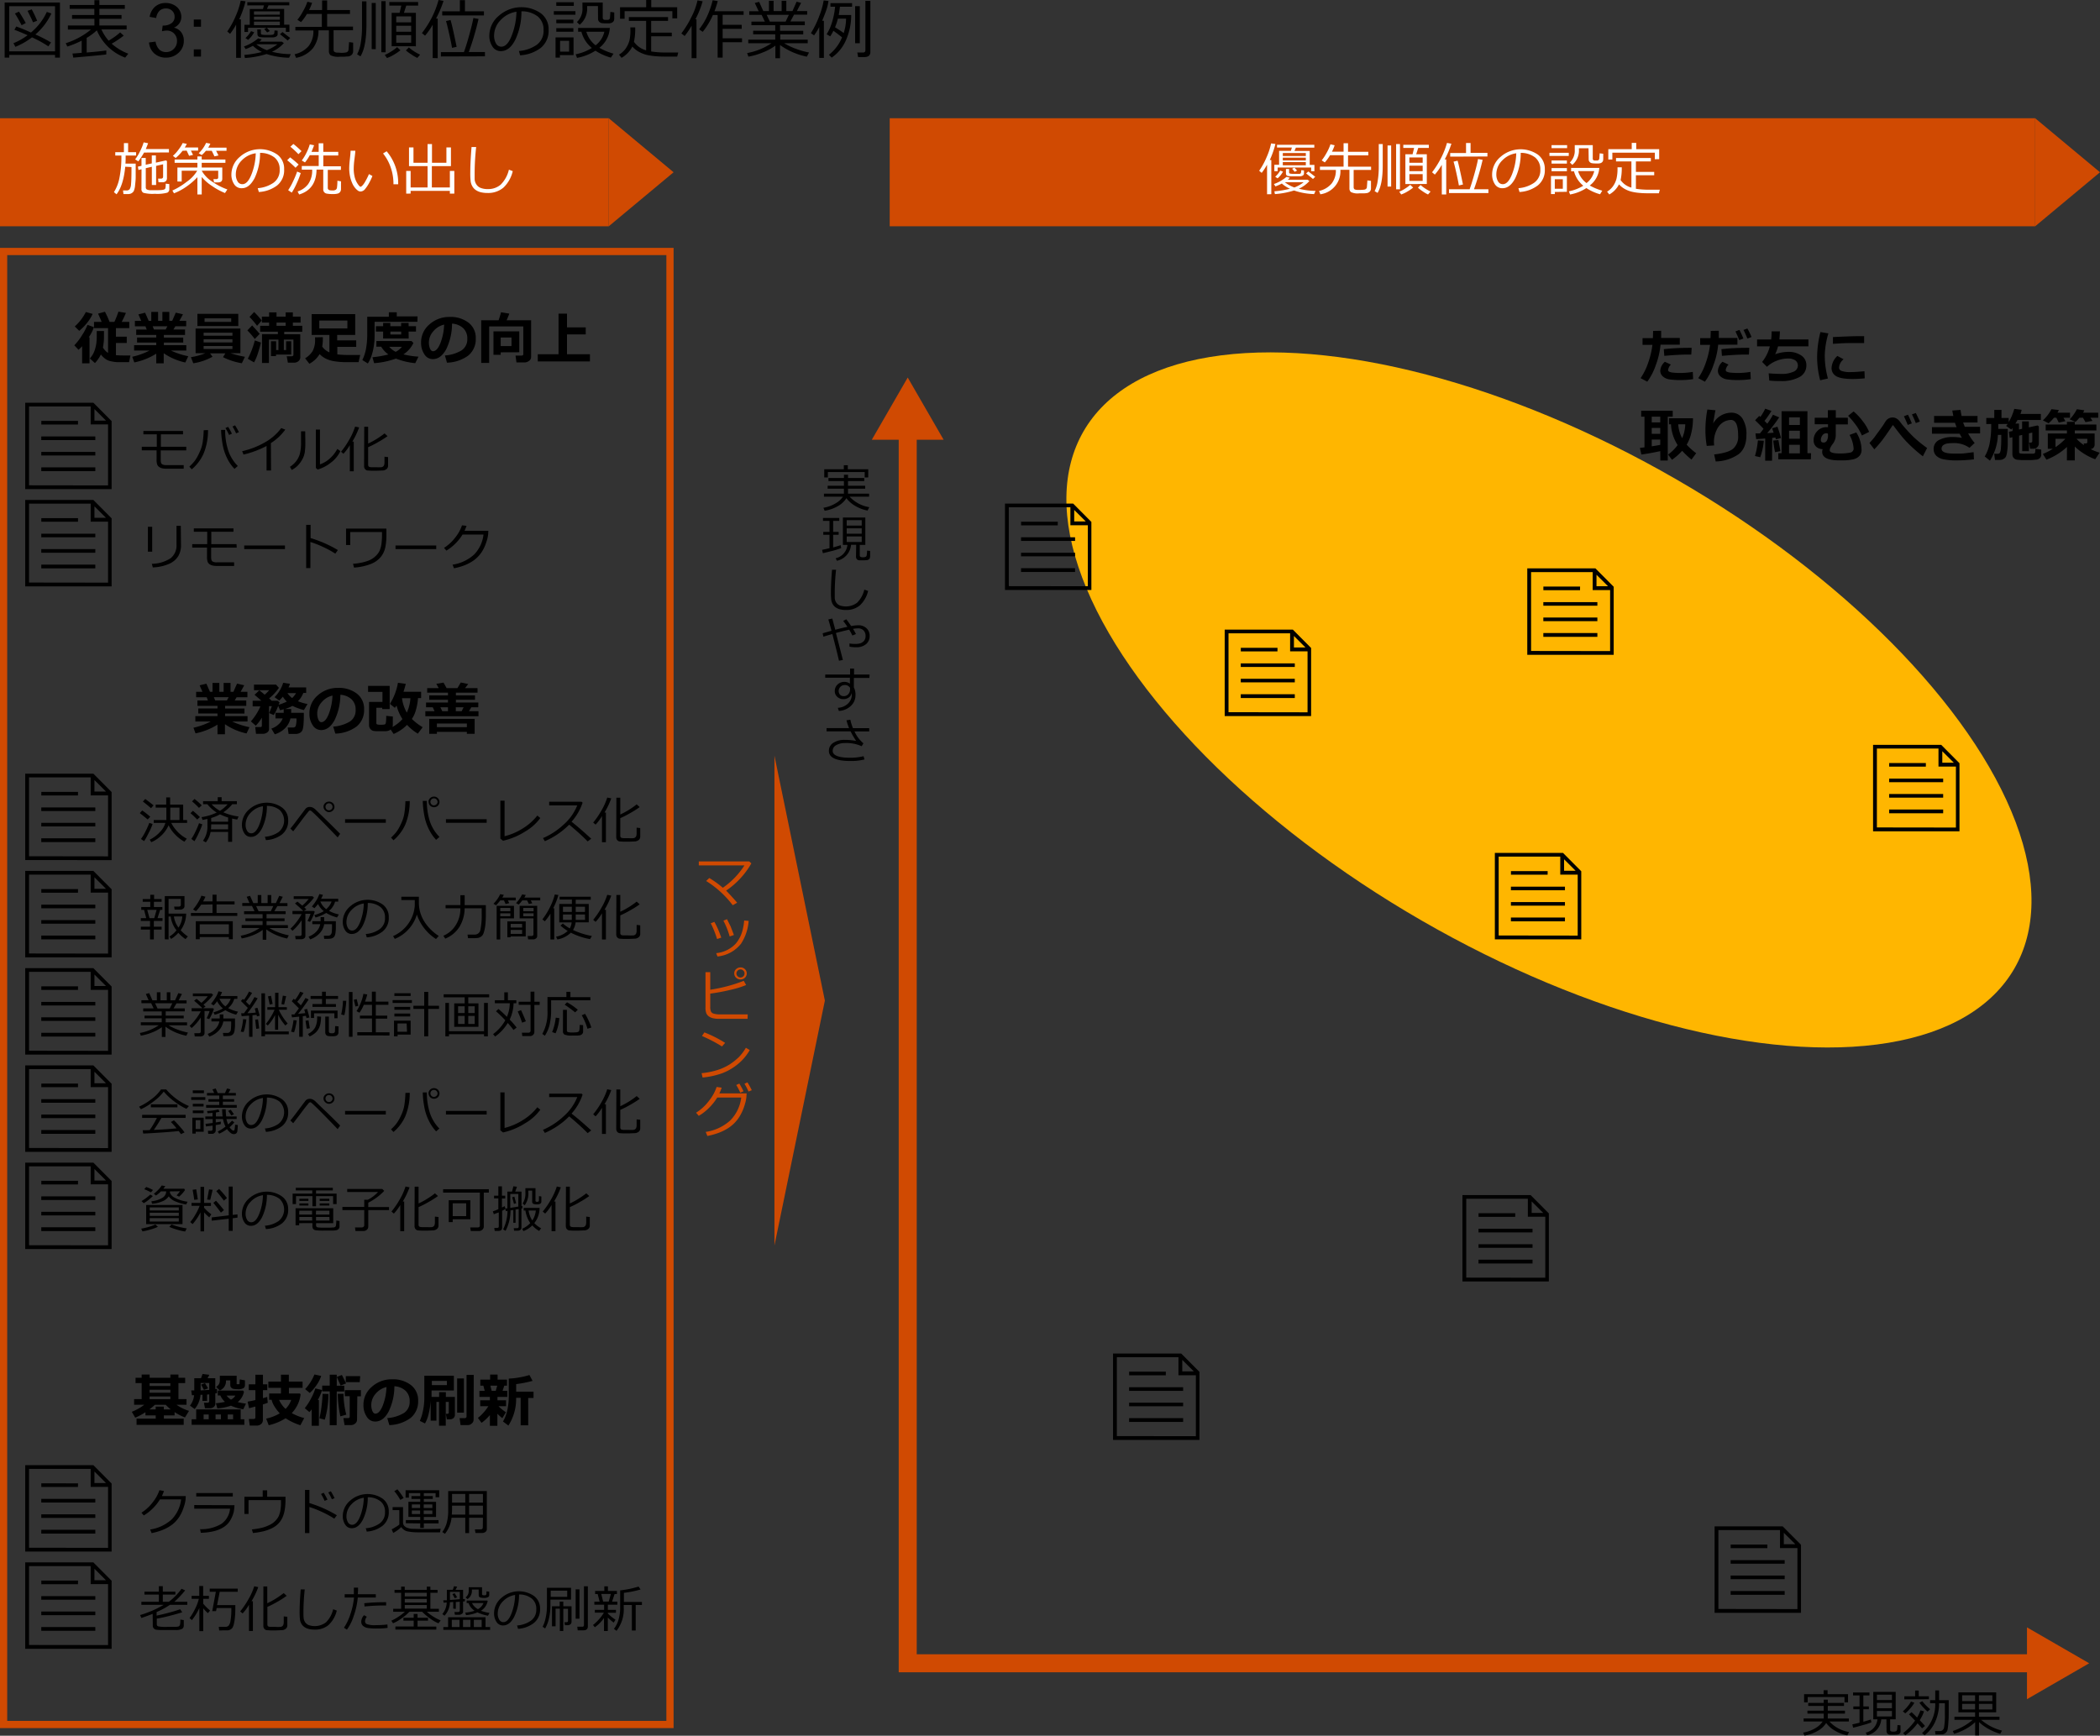 <svg xmlns="http://www.w3.org/2000/svg" viewBox="0 0 583 481.94"><rect x="0" y="0" width="583" height="481.94" fill="#333333" stroke="none"/><defs><style>.cls-1{fill:#ffb600;}.cls-2,.cls-4{fill:#d04a02;}.cls-3,.cls-4{fill-rule:evenodd;}.cls-5{fill:none;stroke:#d04a02;stroke-miterlimit:10;stroke-width:5px;}.cls-6{fill:#fff;}</style></defs><g id="レイヤー_2" data-name="レイヤー 2"><g id="レイヤー_3" data-name="レイヤー 3"><ellipse class="cls-1" cx="430" cy="194.33" rx="70.72" ry="149.19" transform="translate(46.77 469.64) rotate(-60.01)"/><rect class="cls-2" y="32.83" width="169" height="30"/><polygon class="cls-2" points="187 47.83 169 32.83 169 62.83 187 47.83"/><rect class="cls-2" x="247" y="32.83" width="318" height="30"/><polygon class="cls-2" points="583 47.83 565 32.83 565 62.83 583 47.83"/><path class="cls-3" d="M30,134.78V117.85H25.17v-5H8.06v21.9Zm-3.78-18h3.2l-3.2-3.19Zm4.77.14v18.9H7v-24H25.92Zm-19.53,13.9h15v-1.05h-15Zm0-4.35h15v-1h-15Zm0-4.28h15v-1h-15Zm10.19-4.32H11.47v-1H21.66Z"/><path class="cls-3" d="M302,162.78V145.85h-4.84v-5H280.06v21.9Zm-3.78-18h3.2l-3.2-3.19Zm4.77.14v18.9H279v-24h18.92Zm-19.53,13.9h15v-1.05h-15Zm0-4.35h15v-1h-15Zm0-4.28h15v-1h-15Zm10.19-4.32H283.47v-1h10.19Z"/><path class="cls-3" d="M363,197.78V180.85h-4.84v-5H341.06v21.9Zm-3.78-18h3.2l-3.2-3.19Zm4.77.14v18.9H340v-24h18.92Zm-19.53,13.9h15v-1.05h-15Zm0-4.35h15v-1h-15Zm0-4.28h15v-1h-15Zm10.19-4.32H344.47v-1h10.19Z"/><path class="cls-3" d="M332,398.78V381.85h-4.84v-5H310.06v21.9Zm-3.78-18h3.2l-3.2-3.19Zm4.77.14v18.9H309v-24h18.92Zm-19.53,13.9h15v-1.05h-15Zm0-4.35h15v-1h-15Zm0-4.28h15v-1h-15Zm10.19-4.32H313.47v-1h10.19Z"/><path class="cls-3" d="M499,446.78V429.85h-4.84v-5H477.06v21.9Zm-3.78-18h3.2l-3.2-3.19Zm4.77.14v18.9H476v-24h18.92Zm-19.53,13.9h15v-1.05h-15Zm0-4.35h15v-1h-15Zm0-4.28h15v-1h-15Zm10.19-4.32H480.47v-1h10.19Z"/><path class="cls-3" d="M543,229.78V212.85h-4.84v-5H521.06v21.9Zm-3.78-18h3.2l-3.2-3.19Zm4.77.14v18.9H520v-24h18.92Zm-19.53,13.9h15v-1.05h-15Zm0-4.35h15v-1h-15Zm0-4.28h15v-1h-15Zm10.19-4.32H524.47v-1h10.19Z"/><path class="cls-3" d="M447,180.78V163.85h-4.84v-5H425.06v21.9Zm-3.78-18h3.2l-3.2-3.19Zm4.77.14v18.9H424v-24h18.92Zm-19.53,13.9h15v-1.05h-15Zm0-4.35h15v-1h-15Zm0-4.28h15v-1h-15Zm10.19-4.32H428.47v-1h10.19Z"/><path class="cls-3" d="M438,259.78V242.85h-4.84v-5H416.06v21.9Zm-3.78-18h3.2l-3.2-3.19Zm4.77.14v18.9H415v-24h18.92Zm-19.53,13.9h15v-1.05h-15Zm0-4.35h15v-1h-15Zm0-4.28h15v-1h-15Zm10.19-4.32H419.47v-1h10.19Z"/><path class="cls-3" d="M429,354.78V337.85h-4.84v-5H407.06v21.9Zm-3.78-18h3.2l-3.2-3.19Zm4.77.14v18.9H406v-24h18.92Zm-19.53,13.9h15v-1.05h-15Zm0-4.35h15v-1h-15Zm0-4.28h15v-1h-15Zm10.19-4.32H410.47v-1h10.19Z"/><path class="cls-3" d="M30,161.78V144.85H25.17v-5H8.06v21.9Zm-3.78-18h3.2l-3.2-3.19Zm4.77.14v18.9H7v-24H25.92Zm-19.53,13.9h15v-1.05h-15Zm0-4.35h15v-1h-15Zm0-4.28h15v-1h-15Zm10.19-4.32H11.47v-1H21.66Z"/><path class="cls-3" d="M30,429.78V412.85H25.17v-5H8.06v21.9Zm-3.78-18h3.2l-3.2-3.19Zm4.77.14v18.9H7v-24H25.92Zm-19.53,13.9h15v-1.05h-15Zm0-4.35h15v-1h-15Zm0-4.28h15v-1h-15Zm10.19-4.32H11.47v-1H21.66Z"/><path class="cls-3" d="M30,456.78V439.85H25.17v-5H8.06v21.9Zm-3.78-18h3.2l-3.2-3.19Zm4.77.14v18.9H7v-24H25.92Zm-19.53,13.9h15v-1.05h-15Zm0-4.35h15v-1h-15Zm0-4.28h15v-1h-15Zm10.19-4.32H11.47v-1H21.66Z"/><path class="cls-3" d="M30,237.78V220.85H25.17v-5H8.06v21.9Zm-3.78-18h3.2l-3.2-3.19Zm4.77.14v18.9H7v-24H25.92Zm-19.53,13.9h15v-1.05h-15Zm0-4.35h15v-1h-15Zm0-4.28h15v-1h-15Zm10.19-4.32H11.47v-1H21.66Z"/><path class="cls-3" d="M30,264.78V247.85H25.17v-5H8.06v21.9Zm-3.78-18h3.2l-3.2-3.19Zm4.77.14v18.9H7v-24H25.92Zm-19.53,13.9h15v-1.05h-15Zm0-4.35h15v-1h-15Zm0-4.28h15v-1h-15Zm10.19-4.32H11.47v-1H21.66Z"/><path class="cls-3" d="M30,291.78V274.85H25.17v-5H8.06v21.9Zm-3.78-18h3.2l-3.2-3.19Zm4.77.14v18.9H7v-24H25.92Zm-19.53,13.9h15v-1.05h-15Zm0-4.35h15v-1h-15Zm0-4.28h15v-1h-15Zm10.19-4.32H11.47v-1H21.66Z"/><path class="cls-3" d="M30,318.78V301.85H25.17v-5H8.06v21.9Zm-3.78-18h3.2l-3.2-3.19Zm4.77.14v18.9H7v-24H25.92Zm-19.53,13.9h15v-1.05h-15Zm0-4.35h15v-1h-15Zm0-4.28h15v-1h-15Zm10.19-4.32H11.47v-1H21.66Z"/><path class="cls-3" d="M30,345.78V328.85H25.17v-5H8.06v21.9Zm-3.78-18h3.2l-3.2-3.19Zm4.77.14v18.9H7v-24H25.92Zm-19.53,13.9h15v-1.05h-15Zm0-4.35h15v-1h-15Zm0-4.28h15v-1h-15Zm10.19-4.32H11.47v-1H21.66Z"/><polygon class="cls-4" points="215 209.83 229 277.83 215 345.83 215 209.83"/><path class="cls-2" d="M185,70.83v407H2v-407H185m2-2H0v411H187v-411Z"/><polyline class="cls-5" points="252 119.18 252 461.83 565.65 461.83"/><polygon class="cls-2" points="242.03 122.1 252 104.83 261.97 122.1 242.03 122.1"/><polygon class="cls-2" points="562.73 471.8 580 461.83 562.73 451.86 562.73 471.8"/><path class="cls-6" d="M34.77,46.29c-.33,3.42-1.13,6-2.42,7.66l-.72-.6a11.37,11.37,0,0,0,1.48-3.71,29.48,29.48,0,0,0,.59-6.45H32v-.93H34.4V39.73h1.17v2.53h2.22v.93H34.88c0,.83,0,1.58-.05,2.23h2.84c0,1.82,0,3,0,3.72s-.07,1.41-.16,2.22A5.33,5.33,0,0,1,37.16,53a1.6,1.6,0,0,1-.61.63,1.71,1.71,0,0,1-.93.25H34.28l-.13-1h.94a1.12,1.12,0,0,0,.89-.32,2.9,2.9,0,0,0,.4-1.46c.08-.76.12-2.23.12-4.42v-.29ZM40,42.36a22.81,22.81,0,0,1-1.6,2.45l-.88-.56A12.69,12.69,0,0,0,38.88,42a14.3,14.3,0,0,0,1-2.47l1.24.24c-.12.33-.33.87-.64,1.62H46.9v.94ZM39.29,47l-.86.2-.15-.93,1-.23V43.86h1.18v1.88l1.68-.37V43.16h1.14v2l2.77-.62.3.18v4.75a1.1,1.1,0,0,1-.32.83,1.23,1.23,0,0,1-.86.3H44l-.11-1h.77c.42,0,.62-.19.62-.57V45.62l-1.94.44v5.31H42.15V46.31l-1.68.39V52a.73.73,0,0,0,.24.58,2.38,2.38,0,0,0,1.21.23l1.19,0c.77,0,1.42,0,1.93-.07s.8-.21.87-.47A4.89,4.89,0,0,0,46,51l1,.11v1.39a1,1,0,0,1-.56,1,10.67,10.67,0,0,1-3.45.31,10.23,10.23,0,0,1-3.17-.27,1.1,1.1,0,0,1-.55-1.1Z"/><path class="cls-6" d="M48.3,53.68l-.44-.78a18.82,18.82,0,0,0,3.89-2.36,10.12,10.12,0,0,0,3-3.14H50.44v3H49.25V46.52H54.8V45.21H48.48V44.3H54.8v-.87H56v.87h6.58v.91H56v1.31h5.71v3.13q0,1-1.23,1H59.43l-.18-.91H60c.39,0,.58-.16.58-.49V47.4H56a8.74,8.74,0,0,0,2.86,3,17.93,17.93,0,0,0,4.26,2.2l-.66,1a18.58,18.58,0,0,1-3.66-2A12.7,12.7,0,0,1,56,49.14V54H54.8V49.2a19.1,19.1,0,0,1-3,2.59A16.22,16.22,0,0,1,48.3,53.68Zm2.38-11.81a11.61,11.61,0,0,1-1.91,2L48,43.27a10.07,10.07,0,0,0,1.53-1.68,10.68,10.68,0,0,0,1.19-1.88l1.14.24a7.71,7.71,0,0,1-.57,1H55v.87H53l.59,1.19-1.09.26-.68-1.45Zm6.48,0A7.75,7.75,0,0,1,56,43.06l-.83-.51a9.38,9.38,0,0,0,2.05-2.88l1.18.22A8.82,8.82,0,0,1,57.8,41h5.09v.87H60l.66,1.3-1.12.25-.75-1.55Z"/><path class="cls-6" d="M71.86,53.31l-.31-1.06a8.89,8.89,0,0,0,4.31-1.46,4.2,4.2,0,0,0,1.78-3.69,4.15,4.15,0,0,0-1.44-3.38,6.41,6.41,0,0,0-4-1.27,16.24,16.24,0,0,1-1.51,7c-1,1.87-2.13,2.81-3.56,2.81A2.37,2.37,0,0,1,65,51.15a4.78,4.78,0,0,1-.76-2.75,6.44,6.44,0,0,1,2.31-4.82A8.44,8.44,0,0,1,77,42.93,4.86,4.86,0,0,1,78.88,47a5.41,5.41,0,0,1-1.94,4.49A9.19,9.19,0,0,1,71.86,53.31ZM71,42.56a6.65,6.65,0,0,0-3.9,2,5.41,5.41,0,0,0-1.63,3.85,3.7,3.7,0,0,0,.48,1.94,1.48,1.48,0,0,0,1.33.79c1,0,1.82-.91,2.54-2.73A17,17,0,0,0,71,42.56Z"/><path class="cls-6" d="M82.05,46.58a28.62,28.62,0,0,0-2.32-2.09l.81-.8a28.73,28.73,0,0,1,2.37,2ZM81,53.49l-1-.69a15.88,15.88,0,0,0,1.35-2.42,24.74,24.74,0,0,0,1.14-2.74l1,.41a21.81,21.81,0,0,1-1.1,2.82A18.05,18.05,0,0,1,81,53.49Zm1.85-10.68a22.93,22.93,0,0,0-2.24-2.07l.84-.77a29.48,29.48,0,0,1,2.26,2ZM83.05,54l-.43-.84a5.84,5.84,0,0,0,2.9-2,6.44,6.44,0,0,0,1.14-4.06H83.78v-1h4.7v-3H86a11.56,11.56,0,0,1-1.33,2l-.89-.54a13.05,13.05,0,0,0,1.36-2.27A13.34,13.34,0,0,0,86,40.09l1.2.24c-.28.76-.52,1.38-.73,1.84h2V39.79h1.28v2.38h4.16v1H89.76v3h4.88v1H91v5a.63.63,0,0,0,.13.41.8.8,0,0,0,.35.23,3.56,3.56,0,0,0,.83.07,1.65,1.65,0,0,0,.89-.18.86.86,0,0,0,.34-.52,15.53,15.53,0,0,0,.13-2l1,.17v2.09a1.46,1.46,0,0,1-.23.84,1.25,1.25,0,0,1-.65.46,4.32,4.32,0,0,1-1.23.14,9.12,9.12,0,0,1-1.85-.12,1.22,1.22,0,0,1-.72-.41,1.17,1.17,0,0,1-.25-.79V47.09H87.88Q87.79,52.58,83.05,54Z"/><path class="cls-6" d="M103.39,48.86a14.14,14.14,0,0,1-.84,1.81,10.28,10.28,0,0,1-1.17,1.79,1.67,1.67,0,0,1-1.24.71,1.31,1.31,0,0,1-.69-.18,4.28,4.28,0,0,1-.8-.73,5.22,5.22,0,0,1-.9-1.48,9,9,0,0,1-.61-2,10.83,10.83,0,0,1-.19-2,23.21,23.21,0,0,1,.17-2.48c.13-1.12.2-1.94.21-2.45h1.31c0,.47-.1,1.28-.25,2.45a21,21,0,0,0-.19,2.47,9.57,9.57,0,0,0,.28,2.44,5.88,5.88,0,0,0,.83,1.86c.36.53.62.79.79.79s.64-.38,1.1-1.12a19.27,19.27,0,0,0,1.23-2.4Zm7.15,2.3-1.31,0v-.14a13.71,13.71,0,0,0-.75-4.5,12.78,12.78,0,0,0-2.14-3.91l1-.61A13.61,13.61,0,0,1,110.54,51.16Z"/><path class="cls-6" d="M112.77,53.76v-6.3H114v4.59h4.7V46.13h-5.15v-5.2h1.24V45.2h3.91V40h1.23V45.2h4V40.93h1.26v5.2h-5.3v5.92h5V47.46h1.24v6.3h-1.24V53H114v.75Z"/><path class="cls-6" d="M142.35,47.52a9.2,9.2,0,0,1-2.6,4.59,6.57,6.57,0,0,1-4.42,1.47,7.61,7.61,0,0,1-1.88-.21,4.18,4.18,0,0,1-1.4-.63,3.15,3.15,0,0,1-.94-1.05,3.76,3.76,0,0,1-.45-1.36,19.71,19.71,0,0,1-.1-2.43q0-2.88.35-7.08h1.28a69.56,69.56,0,0,0-.42,7.14c0,.73,0,1.34,0,1.83a2.94,2.94,0,0,0,.46,1.38,2.43,2.43,0,0,0,1.2,1,5.17,5.17,0,0,0,2,.33A5.31,5.31,0,0,0,139,51.27a8.62,8.62,0,0,0,2.28-4.16Z"/><path d="M24.85,100.88H22.8V96.13a11.51,11.51,0,0,1-1,1l-1.17-1.26A15.33,15.33,0,0,0,22.82,93a15.18,15.18,0,0,0,1.47-2.8l1.78.64a11.33,11.33,0,0,1-1.41,2.79h.19Zm.87-13.72a10.88,10.88,0,0,1-1.57,2.51A14.57,14.57,0,0,1,22,91.86l-1.24-1.22a13.65,13.65,0,0,0,3.07-4Zm3.15,4.75c0,1.5,0,2.52-.08,3.08a14.49,14.49,0,0,1-.21,1.51A4.58,4.58,0,0,0,30,98v-6.9H26.1V89.38h2.13c-.52-1.24-.87-2-1-2.3l1.91-.52a28.83,28.83,0,0,1,1.28,2.82h1.33a25.84,25.84,0,0,0,1.13-2.85l2.08.35a27.25,27.25,0,0,1-1.18,2.5h2.11v1.73h-3.7v2.37h3v1.76h-3v3.38c.66.06,1.77.09,3.32.09h.7l-.38,1.85h-.91c-1,0-1.77,0-2.3,0a10.44,10.44,0,0,1-1.73-.23,4.05,4.05,0,0,1-1.6-.65A6.33,6.33,0,0,1,28,98.42a9.2,9.2,0,0,1-1.64,2.39l-1.41-1.27a8.29,8.29,0,0,0,.87-1.23,6.79,6.79,0,0,0,.59-1.46,10,10,0,0,0,.35-1.67,18.36,18.36,0,0,0,.1-2.05c0-.36,0-.77,0-1.22Z"/><path d="M43.38,98.2a18.15,18.15,0,0,1-6.1,2.43l-.57-1.57a19.44,19.44,0,0,0,4.81-1.73H37.23V95.84h6.15v-.73H38.05V93.72h5.33V93H37.81v-1.5h2.92l-.35-.9H37.45v-1.5h1.76l-.79-1.81,1.87-.46,1,2.27H42V86.61h1.89v2.48h1.19V86.61H47v2.48h.8l1-2.28,2,.46-1,1.82h1.89v1.5h-3l-.54.9h3.22V93H45.49v.73h5.38v1.39H45.49v.73h6.23v1.49H47.46a20.92,20.92,0,0,0,4.8,1.57l-.81,1.74a16.83,16.83,0,0,1-6-2.57v2.8H43.38Zm-1-7.61.36.9H46l.47-.9Z"/><path d="M59,99.05a15.85,15.85,0,0,1-5.34,1.82L53,99.17a17.15,17.15,0,0,0,4-1.1h-2.7V91.22H66.74v6.85H64a29,29,0,0,0,4,1l-.86,1.79a18.41,18.41,0,0,1-5.23-1.69l.66-1.06H58.31Zm7.16-8.52H54.8V87.14H66.15Zm-1.63,2.69v-.84h-8v.84Zm-8,1.86h8v-.87h-8Zm8,1h-8v.83h8Zm-.34-6.7v-1H56.79v1Z"/><path d="M72.1,92.7l-1.37,1.43a22.31,22.31,0,0,0-2.06-2.39L70,90.36C70.5,90.89,71.21,91.67,72.1,92.7Zm.34,2.41c-.2.89-.48,1.87-.84,3a13.39,13.39,0,0,1-1.07,2.51l-1.74-1a23,23,0,0,0,1.95-5.1ZM72.66,89l-1.29,1.46A26.71,26.71,0,0,0,69.27,88l1.28-1.37A22.07,22.07,0,0,1,72.66,89ZM83.37,99.16a1.42,1.42,0,0,1-.49,1.1,1.88,1.88,0,0,1-1.28.44H79.92l-.32-1.78h1.45a.39.39,0,0,0,.28-.12.33.33,0,0,0,.13-.25V94.29H78.8V97.2h.63V94.76h1.42v3.69H76.62v.42H75.23V94.76h1.43V97.2h.64V94.29H74.66v6.5H72.74v-8h4.4v-.69H72.23V90.47h2.48v-.9h-2V87.92h2V86.74h2.06v1.18H79.3V86.74h2v1.18h2.15v1.65H81.31v.9h2.6v1.66h-5v.69h4.44Zm-6.6-9.59v.9H79.3v-.9Z"/><path d="M89.63,93.62c0,.17,0,.33,0,.5a11.9,11.9,0,0,1-.18,2.1,4.66,4.66,0,0,0,2,1.61V93H86.52V87.22H98.61V93h-5v1.51h5.28v1.8H93.65V98.4a23.14,23.14,0,0,0,3,.16H100l-.45,2-3.86,0a22.71,22.71,0,0,1-2.77-.24,8.42,8.42,0,0,1-2.45-.73,6.11,6.11,0,0,1-1.74-1.27A7.28,7.28,0,0,1,85.89,101L84.7,99.49a6.29,6.29,0,0,0,2.09-2,6.61,6.61,0,0,0,.68-3.32c0-.17,0-.34,0-.51Zm6.81-2.42V89h-7.8V91.2Z"/><path d="M115.89,89.34H104V92c0,1.28,0,2.39-.13,3.34a15.82,15.82,0,0,1-.59,3,9.34,9.34,0,0,1-1.16,2.58l-1.53-.94a12.64,12.64,0,0,0,1-3,23.3,23.3,0,0,0,.36-4.54v-4.5h6V86.7h2.2v1.16h5.77Zm-1.12,5.9A7.76,7.76,0,0,1,112,98.4a23.2,23.2,0,0,0,4.18.63l-.9,1.81a19.52,19.52,0,0,1-5.36-1.28,22.39,22.39,0,0,1-6.06,1.28l-.46-1.65a28.22,28.22,0,0,0,4.43-.77,7.24,7.24,0,0,1-2-2.15h-1.34V94.7l9.78,0ZM113.46,94h-7.1V92.06h-2V90.58h2v-.93h2v.93h3v-.93h2.08v.93h2.05v1.48h-2.05Zm-3.61,3.69a5.57,5.57,0,0,0,1.74-1.4h-3.54A5.85,5.85,0,0,0,109.85,97.69Zm-1.47-5.63v.82h3v-.82Z"/><path d="M124.09,100.7l-.58-2a10.3,10.3,0,0,0,4.66-1.43,3.68,3.68,0,0,0,1.56-3.24,3.86,3.86,0,0,0-1.12-2.9,5,5,0,0,0-3.12-1.27A16.2,16.2,0,0,1,123.86,97c-1,1.81-2.22,2.71-3.71,2.71a2.7,2.7,0,0,1-2.35-1.37,5.58,5.58,0,0,1-.9-3.14V95a6.46,6.46,0,0,1,2.17-4.79A8.22,8.22,0,0,1,124.56,88h.32a8.15,8.15,0,0,1,5.2,1.6,5.26,5.26,0,0,1,2,4.36,5.86,5.86,0,0,1-2.05,4.74A10.42,10.42,0,0,1,124.09,100.7Zm-.79-10.57a5.51,5.51,0,0,0-3,1.85,4.71,4.71,0,0,0-1.23,3.15,4.35,4.35,0,0,0,.3,1.64c.21.5.49.75.85.75.74,0,1.4-.71,2-2.14A15.66,15.66,0,0,0,123.3,90.13Z"/><path d="M147.45,99.11a1.34,1.34,0,0,1-.57,1.09,2.16,2.16,0,0,1-1.37.44h-2.13l-.26-1.91h1.68q.48,0,.48-.42V90.63H135.8v10.14h-2.21V88.92h4.83c.27-.78.5-1.52.67-2.22l2.31.38c-.29.75-.54,1.37-.75,1.84h6.8ZM139,97.83v.69h-2V92h7.16v5.81Zm0-1.73H142V93.72H139Z"/><path d="M163.78,100.36H149.3v-2h5.76V87.09h2.35V90.9h5.2v1.95h-5.2v5.51h6.37Z"/><path d="M461.17,91.84c0,.19,0,.52,0,1s0,.7,0,1h5.17v1.87H461a21.79,21.79,0,0,1-1.29,5.59,17.17,17.17,0,0,1-2.39,4.68L455.46,105a17.09,17.09,0,0,0,2.09-4.24,23,23,0,0,0,1.19-5H456V93.88h2.87q.06-1.26.06-2Zm8.88,13.43a22.91,22.91,0,0,1-3.7.26,19.46,19.46,0,0,1-2.82-.18,3.42,3.42,0,0,1-1.91-.85,2.07,2.07,0,0,1-.7-1.57,3.64,3.64,0,0,1,1.28-2.48l1.67.78a2.73,2.73,0,0,0-.78,1.51.53.53,0,0,0,.29.46,3.3,3.3,0,0,0,1.13.27,18.41,18.41,0,0,0,1.93.09,20.62,20.62,0,0,0,3.51-.3Zm-.41-8.68-.11,1.86q-.45,0-.93,0-2.64,0-6.56.36l-.14-1.86a58.91,58.91,0,0,1,6.51-.36Q469.16,96.56,469.64,96.59Z"/><path d="M477.17,91.84c0,.19,0,.52,0,1s0,.7,0,1h5.17v1.87H477a21.79,21.79,0,0,1-1.29,5.59,17.17,17.17,0,0,1-2.39,4.68L471.46,105a17.09,17.09,0,0,0,2.09-4.24,23,23,0,0,0,1.19-5H472V93.88h2.87q.06-1.26.06-2Zm8.88,13.43a22.91,22.91,0,0,1-3.7.26,19.46,19.46,0,0,1-2.82-.18,3.42,3.42,0,0,1-1.91-.85,2.07,2.07,0,0,1-.7-1.57,3.64,3.64,0,0,1,1.28-2.48l1.67.78a2.73,2.73,0,0,0-.78,1.51.53.53,0,0,0,.29.46,3.3,3.3,0,0,0,1.13.27,18.41,18.41,0,0,0,1.93.09,20.62,20.62,0,0,0,3.51-.3Zm-.41-8.68-.11,1.86q-.45,0-.93,0-2.64,0-6.56.36l-.14-1.86a58.91,58.91,0,0,1,6.51-.36Q485.16,96.56,485.64,96.59ZM484,94l-1.15.43c-.43-1.07-.79-1.87-1.06-2.4l1.11-.43A25.79,25.79,0,0,1,484,94Zm2.23-.41-1.13.42c-.36-.91-.72-1.71-1.07-2.4l1.07-.4C485.57,92,485.94,92.82,486.27,93.59Z"/><path d="M502.05,96.17h-8.44a10.75,10.75,0,0,1-.79,2.19,11.3,11.3,0,0,1,3.66-.66,6.12,6.12,0,0,1,3.58,1,3.14,3.14,0,0,1,1.42,2.72,3.59,3.59,0,0,1-1.93,3.28,10.36,10.36,0,0,1-5.19,1.11h-.67a23.91,23.91,0,0,1-2.51-.15l-.16-2c1.32.11,2.56.16,3.72.16a7.37,7.37,0,0,0,3.11-.59,1.84,1.84,0,0,0,1.27-1.7,1.69,1.69,0,0,0-.72-1.47,3.36,3.36,0,0,0-2-.51,8.51,8.51,0,0,0-3.17.62,8.08,8.08,0,0,0-2.69,1.68l-1.34-1.36a11.24,11.24,0,0,0,2.14-4.32H487.8V94.26h3.91a16.86,16.86,0,0,0,.12-2.25h2.3c0,.51-.06,1.25-.13,2.24h8.05Z"/><path d="M507.59,92.57a23.41,23.41,0,0,0-1,6,24,24,0,0,0,.88,6.52l-2.16.5a25.57,25.57,0,0,1-.84-6.39,28.32,28.32,0,0,1,.92-7Zm10.1,12.48c-1.28.12-2.37.18-3.28.18-2.28,0-3.84-.27-4.68-.8a2.52,2.52,0,0,1-1.25-2.26,4.84,4.84,0,0,1,1.61-3.34l1.72.92a3.3,3.3,0,0,0-1.26,2.35,1,1,0,0,0,.66.88,7.15,7.15,0,0,0,2.72.33c.7,0,1.92-.08,3.68-.23Zm-.17-9.79h-.66c-.68,0-1.82,0-3.4,0s-3.12.11-4.6.21V93.59q5.28-.25,7.31-.25c.54,0,1,0,1.35,0Z"/><path d="M460.92,125.27c-2.1.44-3.85.76-5.25.93l-.4-1.83,1.27-.16V115.7h-.92v-1.65h8.76l0,1.65H463v12.17h-2.06Zm-2.37-9.57v1.59h2.37V115.7Zm0,3.13v1.62h2.37v-1.62Zm0,5.09c.82-.12,1.61-.25,2.37-.4v-1.47h-2.37ZM470,116.14a17,17,0,0,1-.48,4.16,11.16,11.16,0,0,1-1.27,3.18,19.38,19.38,0,0,0,2.64,2.36l-1.3,1.77a24.06,24.06,0,0,1-2.59-2.44,17.44,17.44,0,0,1-2.82,2.5l-1.09-1.45a12,12,0,0,0,2.66-2.64,11.56,11.56,0,0,1-1.85-5.76h-.55v-1.68Zm-3,5.53a10.37,10.37,0,0,0,.86-3.85h-1.95A9.39,9.39,0,0,0,467,121.67Z"/><path d="M476.31,128.13l-.43-1.94q3.89-.45,5.27-1.6a4.42,4.42,0,0,0,1.39-3.63c0-2.9-.66-4.36-2-4.36a4.3,4.3,0,0,0-2.16.65,4.87,4.87,0,0,0-1.83,2.2,7.44,7.44,0,0,0-.73,3.23,7.57,7.57,0,0,0,.07,1l-2.07.13a25.37,25.37,0,0,1-.36-4.4,30,30,0,0,1,.54-5.7l2.24.2c-.16.81-.37,2-.64,3.68a5.83,5.83,0,0,1,5-3,3.56,3.56,0,0,1,3.16,1.65,8.12,8.12,0,0,1,1.08,4.5c0,2.45-.72,4.23-2.15,5.36A11.67,11.67,0,0,1,476.31,128.13Z"/><path d="M489.67,122.38a17.56,17.56,0,0,1-1,4.57l-1.46-.33a21.89,21.89,0,0,0,.81-4.34Zm2.28,5.54h-1.9v-6.17c-1.09.1-1.92.16-2.5.18l-.2-1.59c.27,0,.68,0,1.23,0,.39-.46.74-.89,1-1.29-.61-.66-1.39-1.45-2.33-2.36l1.16-1.22.3.29a14.22,14.22,0,0,0,1.35-2.29l1.73.63a27,27,0,0,1-1.93,2.77l.77.78a18.93,18.93,0,0,0,1.58-2.5l1.73.74a49.08,49.08,0,0,1-3.32,4.37l1.77-.11c-.22-.67-.36-1.08-.44-1.24l1.5-.43c.28.76.63,1.81,1,3.13L493,122a4.91,4.91,0,0,0-.12-.52l-.88.12Zm2.33-2.65-1.49.28a32,32,0,0,1-.51-3.22c.84-.09,1.32-.14,1.44-.14Zm8.46,2.26h-9.05v-1.69h.91V114.17h7.18v11.67h1ZM496.68,118h3v-2.11h-3Zm0,3.83h3v-2.23h-3Zm3,1.68h-3v2.37h3Z"/><path d="M506,124.71a2.68,2.68,0,0,1-1.84-.72,2.38,2.38,0,0,1-.66-1.78,3.5,3.5,0,0,1,1.05-2.55,3.44,3.44,0,0,1,2.54-1.06l.4,0v-.81H503.8V116h3.65v-2.1h2.2V116H513v1.84h-3.36v3.06a4,4,0,0,1-.72,2.21,6,6,0,0,0-.77,1.19,1.89,1.89,0,0,0-.18.72c0,.59.9.89,2.68.89a14.11,14.11,0,0,0,2.95-.23,1.15,1.15,0,0,0,1-1v-.11a9.08,9.08,0,0,0-1.13-3.81l1.87-.69a9.25,9.25,0,0,1,1.46,4.83,2.45,2.45,0,0,1-.59,1.69,3.23,3.23,0,0,1-1.68.94,14.43,14.43,0,0,1-3.26.3h-.65q-4.76,0-4.75-2.4A2.74,2.74,0,0,1,506,124.71Zm1.49-4.24a.54.54,0,0,0-.47-.17,1.3,1.3,0,0,0-1.08.57,2.11,2.11,0,0,0-.43,1.32c0,.46.25.69.76.69a1,1,0,0,0,.91-.55,2.85,2.85,0,0,0,.31-1.42Zm11.41-.55-2,1a16.79,16.79,0,0,0-1.46-2.62,25.17,25.17,0,0,0-2.37-2.85l1.53-1.21a16.13,16.13,0,0,1,2.51,2.68A12.34,12.34,0,0,1,518.9,119.92Z"/><path d="M535,124.4l-1.18,2.3c-1.1-.85-2.13-1.73-3.1-2.64s-1.77-1.75-2.41-2.5-1.54-1.89-2.68-3.42a.14.14,0,0,0-.12-.06.14.14,0,0,0-.11.06q-1.68,2.52-2.79,4a31.38,31.38,0,0,1-2.26,2.62L519,123a18.11,18.11,0,0,0,1.93-2.35c.9-1.21,1.51-2.06,1.84-2.55s.61-1,.81-1.25a2.16,2.16,0,0,1,.79-.68,2.25,2.25,0,0,1,1.09-.25,2.06,2.06,0,0,1,1,.26,3.12,3.12,0,0,1,.85.71l.77,1c1.06,1.27,2.11,2.42,3.17,3.46A38.5,38.5,0,0,0,535,124.4Zm-4.22-6.85-1.15.43c-.22-.54-.57-1.34-1.06-2.4l1.11-.43A25.79,25.79,0,0,1,530.76,117.55Zm2.21-.5-1.12.42c-.35-.88-.71-1.68-1.08-2.41l1.08-.39C532.25,115.43,532.62,116.22,533,117.05Z"/><path d="M548.2,123l-1.43,1.34a7.4,7.4,0,0,0-4-1.31,15.94,15.94,0,0,0-2.07.1,2.5,2.5,0,0,0-1.21.47,1.18,1.18,0,0,0-.47,1c0,.89,1.13,1.34,3.37,1.34h1l1.12,0c.49,0,1.63-.16,3.41-.39l.08,2a44.85,44.85,0,0,1-4.63.29,17.76,17.76,0,0,1-3.85-.32,4,4,0,0,1-2-1,2.54,2.54,0,0,1-.7-1.86,2.7,2.7,0,0,1,1.45-2.47,7.79,7.79,0,0,1,3.92-.84,12.09,12.09,0,0,1,2.48.23c-.18-.29-.38-.67-.63-1.15h-7.69v-1.82h6.84a11.57,11.57,0,0,1-.45-1.21h-5.8V115.5h5.34c-.08-.42-.18-.92-.29-1.51l2.29-.17c.1.68.2,1.24.29,1.68H549v1.81h-4c.1.27.26.68.47,1.21h4.24v1.82h-3.32A14.69,14.69,0,0,0,548.2,123Z"/><path d="M554.76,117.74l0,1.35h2.63c0,2.06,0,3.48,0,4.25s-.09,1.48-.18,2.13a5,5,0,0,1-.32,1.3,1.47,1.47,0,0,1-.48.54,2.26,2.26,0,0,1-.64.32,4.76,4.76,0,0,1-1.1.09h-.82l-.23-1.73h1a.69.69,0,0,0,.57-.24,3.3,3.3,0,0,0,.3-1.36c.07-.74.1-1.68.1-2.82v-.82h-.93a14.57,14.57,0,0,1-2.21,7.16L551,126.75a11.61,11.61,0,0,0,1.32-3.41,25.93,25.93,0,0,0,.47-5.6h-1.36v-1.69h2.22v-2.24h2v2.24h2v1.15a15.05,15.05,0,0,0,1.55-3.67l2.05.26a7,7,0,0,1-.33,1.15h5.66v1.67H560.1c-.17.31-.36.64-.59,1h1v1.65l.87-.2V117h1.86v1.66l2.43-.53.35.25v4.72a1.42,1.42,0,0,1-.43,1.06,1.39,1.39,0,0,1-1,.43h-1l-.27-1.7h.52a.35.35,0,0,0,.25-.12.36.36,0,0,0,.11-.25v-2.41l-.93.22v4.94h-1.86v-4.51l-.87.2v4.57c0,.22.12.34.37.39a13.55,13.55,0,0,0,1.64.06c.69,0,1.23,0,1.6,0a1.85,1.85,0,0,0,.68-.11.47.47,0,0,0,.16-.25,4.88,4.88,0,0,0,.06-1l1.64.21v1.42a1.36,1.36,0,0,1-.15.65,1.47,1.47,0,0,1-.46.47,1.93,1.93,0,0,1-.62.25c-.22,0-.71.08-1.5.12l-1.66,0-1.2,0-1-.07a1.75,1.75,0,0,1-.75-.25,1.39,1.39,0,0,1-.5-.55,1.73,1.73,0,0,1-.17-.78V121.4l-.77.18-.19-1.7,1-.21v-.82l-.34.42-1.44-1a4.63,4.63,0,0,0,.43-.56Z"/><path d="M571.58,113.85c-.1.23-.23.48-.38.75h3.48V116h-1.81l.53.94-1.85.39-.66-1.33h-.68a10.73,10.73,0,0,1-1.48,1.53l-1.59-.82a10.68,10.68,0,0,0,2.38-3.1Zm2.25,10.25a17.83,17.83,0,0,1-5.7,3.54l-1-1.59a18,18,0,0,0,2.78-1.43h-1.4v-4.25h5.31v-.84h-5.9v-1.66h5.9v-.74H576v.74h6v1.66h-6v.84h5.51v3a1.23,1.23,0,0,1-1.12,1.33,16.31,16.31,0,0,0,2.5,1l-1.22,1.82A16.73,16.73,0,0,1,576,124v3.84h-2.19Zm-3.18-2.26v2.32a15.61,15.61,0,0,0,2.73-2.32Zm8-7.92c-.1.21-.22.44-.35.68h4.2V116h-2.16l.57.86-1.94.35-.7-1.21h-1a9.4,9.4,0,0,1-1.08,1.15l-1.62-.72a10.72,10.72,0,0,0,2-2.8Zm-2.17,7.92a12,12,0,0,0,2.08,1.77l-.09-.48h.5a.66.66,0,0,0,.39-.09.34.34,0,0,0,.12-.27v-.93Z"/><path d="M51.71,125.06H44.62v2.67c0,.59.12,1,.37,1.15a2,2,0,0,0,1.18.26H51v1H46.12a4.73,4.73,0,0,1-1.21-.14,2.36,2.36,0,0,1-.84-.42,1.53,1.53,0,0,1-.46-.69,4.41,4.41,0,0,1-.14-1.29v-2.56H39.36v-1h4.17v-3.44H39.81v-.93h11v.93H44.66v3.44h7.05Z"/><path d="M57.75,119.42A16.9,16.9,0,0,1,56.5,126a12.23,12.23,0,0,1-3.26,4.31l-.68-.74a12.43,12.43,0,0,0,1.38-1.45,10.51,10.51,0,0,0,1-1.58c.29-.57.56-1.16.8-1.76a9.9,9.9,0,0,0,.56-2.23,26.11,26.11,0,0,0,.25-3.09Zm8.23,10-.88.77a11.5,11.5,0,0,1-2.07-3A14.19,14.19,0,0,1,61.74,123a24.82,24.82,0,0,1-.36-3.63h1.13v.11a17.8,17.8,0,0,0,.82,5.5A11,11,0,0,0,66,129.37Zm-1.6-9-.79.35a15.38,15.38,0,0,0-1-1.92l.74-.33A15.45,15.45,0,0,1,64.38,120.41Zm1.94-.42-.78.32a11.89,11.89,0,0,0-1-1.88l.72-.35A18.22,18.22,0,0,1,66.32,120Z"/><path d="M75.25,130.64H74v-6.81a26.75,26.75,0,0,1-6.4,2.39l-.37-.94a22.79,22.79,0,0,0,7-2.86,14.45,14.45,0,0,0,3.85-3.56l1.12.43a14.88,14.88,0,0,1-4,3.75Z"/><path d="M84.77,122.82a18.87,18.87,0,0,1-.14,2.63,6,6,0,0,1-.65,2,8,8,0,0,1-1.28,1.78A6.5,6.5,0,0,1,81,130.49l-.51-.87a6.75,6.75,0,0,0,1.58-1.38,6.28,6.28,0,0,0,1.11-2,12.34,12.34,0,0,0,.39-3.6v-2.89h1.16Zm9.73,2.43a8.59,8.59,0,0,1-2.7,3.25,10.72,10.72,0,0,1-3.61,1.88l-.5-.46V119.27h1.14v9.66a7.71,7.71,0,0,0,2.46-1.39,9.68,9.68,0,0,0,2.36-2.89Z"/><path d="M97.12,130.85v-7.26A13.34,13.34,0,0,1,95.35,126l-.67-.57A22.91,22.91,0,0,0,97,122a17,17,0,0,0,1.58-3.55l1.12.23a22.23,22.23,0,0,1-1.88,3.93h.39v8.25Zm4-12.35h1.08v4.66a23,23,0,0,0,4.56-2.82l.83.76a25.49,25.49,0,0,1-2.62,1.66,26.12,26.12,0,0,1-2.77,1.41v4.89a.72.72,0,0,0,.08.35.49.49,0,0,0,.23.22,2.25,2.25,0,0,0,.66.1c.34,0,.76,0,1.27,0a13,13,0,0,0,1.43,0,1.07,1.07,0,0,0,.45-.18,1,1,0,0,0,.27-.31,2.07,2.07,0,0,0,.15-.72c0-.38,0-1,0-1.71l1,.11v2.39a1.17,1.17,0,0,1-.39.9,1.88,1.88,0,0,1-1.12.43c-.48,0-1.08.06-1.79.06l-1.37,0-1-.06a.91.91,0,0,1-.53-.2,1.13,1.13,0,0,1-.35-.43,1.62,1.62,0,0,1-.11-.61Z"/><path d="M506.3,477.18v-1.37h-4.52V475h4.52v-1.32H502v-.84h4.3v-.9h1.13v.9h4.5v.84h-4.5V475h4.77v.81h-4.77v1.37h5.85V478h-5.4a9.49,9.49,0,0,0,5.45,2.92l-.47.93a10,10,0,0,1-3.4-1.28,7.75,7.75,0,0,1-2.48-2.16,6.53,6.53,0,0,1-2.39,2.22,10.89,10.89,0,0,1-3.65,1.28l-.34-.83a9.72,9.72,0,0,0,3.66-1.4A5.81,5.81,0,0,0,506,478h-5.28v-.85Zm5.77-4.5V471.2H501.85v1.48h-1v-2.27h5.42V469.3h1.1v1.11h5.68v2.27Z"/><path d="M514.46,479.71l-.21-.92c.51-.1,1.2-.25,2-.46v-3.74h-1.73v-.78h1.73v-3.06h-1.81v-.81H519v.81h-1.7v3.06h1.53v.78h-1.53v3.48c.92-.25,1.61-.46,2.08-.64l.15.81a19.07,19.07,0,0,1-2.32.75C516,479.34,515.1,479.58,514.46,479.71Zm9.24-2.32h-1.42a4.92,4.92,0,0,1-3.93,4.43l-.39-.73a4.18,4.18,0,0,0,3.26-3.7h-1.16v-7.61h6.22v7.61h-1.54v2.93a.43.43,0,0,0,.17.36,1.27,1.27,0,0,0,.72.13,1.72,1.72,0,0,0,.76-.12.61.61,0,0,0,.28-.44,9.79,9.79,0,0,0,.1-1.27l.85.08v1.11a4.43,4.43,0,0,1,0,.78.78.78,0,0,1-.25.4,1,1,0,0,1-.49.24,6.07,6.07,0,0,1-1.19.07,10.38,10.38,0,0,1-1.07,0,1,1,0,0,1-.65-.31,1.15,1.15,0,0,1-.23-.76Zm-2.63-5.34h4.17v-1.5h-4.17Zm0,2.26h4.17v-1.49h-4.17Zm4.17.77h-4.17v1.52h4.17Z"/><path d="M528.94,475.74l-.67-.56a10.55,10.55,0,0,0,1.26-1.3,7.44,7.44,0,0,0,1-1.43l.93.35a9.07,9.07,0,0,1-1.13,1.56A11.18,11.18,0,0,1,528.94,475.74Zm3.41,2.76a13.89,13.89,0,0,1-3.41,3.33l-.6-.61a16.57,16.57,0,0,0,3.32-3.46c-.83-.88-1.4-1.46-1.7-1.75l.73-.6c.29.25.81.75,1.53,1.49a9.78,9.78,0,0,0,.93-2l1,.28a11.09,11.09,0,0,1-1.19,2.46c.72.75,1.2,1.29,1.45,1.6l-.81.65C533.34,479.59,532.93,479.12,532.35,478.5Zm-3.67-6.65V471h3v-1.6h1V471h2.81v.81Zm6.44,3.4a13,13,0,0,1-1.15-1.14,11.61,11.61,0,0,1-1.1-1.33l.81-.41a12.77,12.77,0,0,0,2.17,2.22Zm2.2,6.34-.11-.94h1.24a1.14,1.14,0,0,0,1.24-.9,19.53,19.53,0,0,0,.24-3.93v-2.89h-1.61a12.29,12.29,0,0,1-1.13,5.26,9.79,9.79,0,0,1-2.89,3.64l-.7-.63a10.41,10.41,0,0,0,3.66-8.27h-1.43v-.85h1.43v-2.71h1.07v2.71H541V475c0,1.08,0,2.1-.08,3a17.13,17.13,0,0,1-.23,2.21,1.71,1.71,0,0,1-.26.64,1.94,1.94,0,0,1-.46.44,1.75,1.75,0,0,1-.62.26C539.2,481.58,538.52,481.59,537.32,481.59Z"/><path d="M542.49,481.42l-.36-.79a16.22,16.22,0,0,0,5.54-3.1h-5.08v-.85h5.73v-1.23h-4.63v-5.53h10.49v5.53h-4.79v1.23h5.71v.85H550a14.22,14.22,0,0,0,5.79,3l-.49.9a14.91,14.91,0,0,1-3.21-1.35,12.13,12.13,0,0,1-2.68-1.94v3.73h-1.07v-3.68a13,13,0,0,1-1.67,1.31,15.07,15.07,0,0,1-2,1.1A13.23,13.23,0,0,1,542.49,481.42Zm5.83-10.7h-3.59v1.62h3.59Zm0,2.38h-3.59v1.55h3.59Zm4.8-2.38h-3.73v1.62h3.73Zm0,2.38h-3.73v1.55h3.73Z"/><path d="M42.25,153.18H41.06v-6.91h1.19Zm8-1.68a5.74,5.74,0,0,1-.76,2.91,5.53,5.53,0,0,1-2.52,2.14,12.44,12.44,0,0,1-4.55,1l-.27-1A9.77,9.77,0,0,0,47.37,155,4.51,4.51,0,0,0,49,151.23V146h1.19Z"/><path d="M65.71,152.06H58.62v2.67c0,.59.12,1,.37,1.15a2,2,0,0,0,1.18.26H65v1H60.12a4.73,4.73,0,0,1-1.21-.14,2.36,2.36,0,0,1-.84-.42,1.53,1.53,0,0,1-.46-.69,4.41,4.41,0,0,1-.14-1.29v-2.56H53.36v-.95h4.17v-3.44H53.81v-.93h11v.93H58.66v3.44h7Z"/><path d="M79.11,152.46H67.8v-1H79.11Z"/><path d="M93.8,152.73l-.71,1a25.6,25.6,0,0,0-3.4-1.86,27.35,27.35,0,0,0-3.52-1.38v7.25H85v-12h1.23v3.66A34,34,0,0,1,93.8,152.73Z"/><path d="M107.27,148.65a16.26,16.26,0,0,1-.29,3.26,6.39,6.39,0,0,1-1.23,2.69,6.67,6.67,0,0,1-2.81,2,15.79,15.79,0,0,1-4.65,1L98,156.54a13.73,13.73,0,0,0,2.09-.27,11.37,11.37,0,0,0,2.5-.73,6,6,0,0,0,1.75-1.2,4.79,4.79,0,0,0,1.08-1.5,7.35,7.35,0,0,0,.48-1.84,19.8,19.8,0,0,0,.15-2.69v-.59H97.23v3.61H96.07v-4.56h11.2Z"/><path d="M121.11,152.46H109.8v-1h11.31Z"/><path d="M129.52,146a11.48,11.48,0,0,1-.57,1.4h6.63l-.06,1a9.36,9.36,0,0,1-.34,1.6c-.15.5-.32,1-.53,1.52a10.87,10.87,0,0,1-.81,1.59,9.27,9.27,0,0,1-1.22,1.54,8.84,8.84,0,0,1-1.67,1.32,11.86,11.86,0,0,1-2.2,1.07,17,17,0,0,1-2.71.75l-.4-1a11.39,11.39,0,0,0,6-2.83,9.53,9.53,0,0,0,2.59-5.53h-5.82a13.36,13.36,0,0,1-2,2.51,12.54,12.54,0,0,1-2.49,1.94l-.65-.76a11.72,11.72,0,0,0,3.16-2.93,11,11,0,0,0,1.83-3.32Z"/><path d="M40.38,392.11a15.84,15.84,0,0,1-2.84,1.52L36.59,392a14.05,14.05,0,0,0,3.47-1.95H37.23v-1.57h2.1v-4.44h-1.7v-1.49h1.7v-.89h2.21v.89h5.77v-.89h2.23v.89h1.87v1.49H49.54v4.44h2.24v1.57H49a12.19,12.19,0,0,0,3.47,1.7l-1.12,1.82a14.3,14.3,0,0,1-2.88-1.48V393H45.49v.9H51v1.73H37.91v-1.73h5.32V393H40.38ZM43,390.06a14.31,14.31,0,0,1-1.53,1.28h1.75v-.77h2.26v.77h1.92A14.34,14.34,0,0,1,46,390.06Zm-1.47-6v.79h5.77v-.79Zm0,1.83v.82h5.77v-.82Zm0,1.86v.75h5.77v-.75Z"/><path d="M59.78,389.79a1.11,1.11,0,0,1-.43.86,1.6,1.6,0,0,1-1.09.37H56.9l-.28-1.53h1.07a.38.38,0,0,0,.27-.13.36.36,0,0,0,.13-.26v-1.93l-.61.06V389H56.21v-1.71l-.55,0a6.91,6.91,0,0,1-1.61,3.94l-1.31-.93a5.66,5.66,0,0,0,1.15-2.89l-.61,0-.19-1.34.85,0c0-.22,0-1.35,0-3.39h1.87l.42-1.18,1.89.23-.49.95h2.14v3a3.93,3.93,0,0,0,.48-.06v1.21l-.48.07Zm8.06,5.82H53.2v-1.53h1.27v-2.74H66.82v2.74h1Zm-9.75-9.69V384H55.7v2.07Zm-.32-.43-1.15.43-.79-1.47,1.08-.4Zm.17,8.59v-1.33H56.53v1.33Zm1.9-1.33v1.33h1.49v-1.33Zm7.89-6.3A5,5,0,0,1,66,389.31a19.83,19.83,0,0,0,2.29.43l-.76,1.57a14.06,14.06,0,0,1-3.42-1,14.66,14.66,0,0,1-3.77.75l-.4-1.43a18.66,18.66,0,0,0,2.52-.39,5.06,5.06,0,0,1-1.29-1.77h-.71v-1.36l7,0Zm.27-1.76a.92.92,0,0,1-.38.73,2.87,2.87,0,0,1-1.64.31,8.11,8.11,0,0,1-1-.06,1.3,1.3,0,0,1-.78-.36,1.05,1.05,0,0,1-.27-.74v-1.28H62.73A2.74,2.74,0,0,1,61,386.08l-1-1a2.35,2.35,0,0,0,.8-.76,2.41,2.41,0,0,0,.23-1.15V382H65.7v2.18c0,.12.07.17.21.17h.35q.21,0,.24-.12c0-.08,0-.49.08-1.22l1.42.26Zm-3.87,3.94a2.85,2.85,0,0,0,1.21-1.13H62.91A4.13,4.13,0,0,0,64.13,388.63Zm-.91,5.45h1.49v-1.33H63.22Z"/><path d="M74.34,389.49c-.3.13-.75.29-1.36.48v4.3a1.39,1.39,0,0,1-.52,1.16,2,2,0,0,1-1.3.41H69.34L69.09,394h1.29c.34,0,.52-.15.52-.46v-3l-1.76.47-.4-1.83c.45-.06,1.17-.2,2.16-.43v-2.75H69.06v-1.62H70.9v-2.67H73v2.67H74.2v1.62H73v2.22c.54-.14.93-.26,1.18-.35Zm9.11-2.39a8.37,8.37,0,0,1-.74,2.74A8.91,8.91,0,0,1,81,392.37a14.4,14.4,0,0,0,3.46,1.37l-1.07,2a16.6,16.6,0,0,1-4.1-1.94,15,15,0,0,1-4.69,1.94l-.7-1.84a12.57,12.57,0,0,0,3.77-1.47,11.53,11.53,0,0,1-1.46-1.9,5.72,5.72,0,0,1-.8-1.86h-.69v-1.75H78v-1.57h-3.5v-1.72H78v-1.93h2.19v1.93H84v1.72H80.21v1.57h3Zm-4.17,4.1a6.32,6.32,0,0,0,1.56-2.5H77.48A7.34,7.34,0,0,0,79.28,391.2Z"/><path d="M88.53,395.88h-2v-4.56a5.79,5.79,0,0,1-.64.76L84.61,391a16.21,16.21,0,0,0,1.79-2.8,14.51,14.51,0,0,0,1.14-2.69l1.87.45a13.94,13.94,0,0,1-1.19,2.79h.31Zm.64-13.83a9.81,9.81,0,0,1-1.34,2.61A12.9,12.9,0,0,1,86,386.77l-1.29-1.06a13.61,13.61,0,0,0,2.59-4.07Zm2,5a25.25,25.25,0,0,1-1,7.15l-1.49-.4a27.39,27.39,0,0,0,.57-3.21c.17-1.34.27-2.53.3-3.56Zm2.29,8.67H91.54v-9.39H89.45v-1.6h2.09V381.7h1.95v3.07h2.08v1.6H93.49Zm2.6-11.59-1.49.58c-.26-.57-.62-1.37-1.06-2.39l1.4-.54C95.21,382.32,95.59,383.1,96.09,384.17Zm.06,8.67-1.63.47a32.08,32.08,0,0,1-.72-6.25l1.6,0A23.44,23.44,0,0,0,96.15,392.84Zm3,1.35a1.35,1.35,0,0,1-.52,1.11,1.74,1.74,0,0,1-1.16.43H95.65l-.32-1.94h1.31c.3,0,.45-.14.45-.43v-5.65H95.73V386h4.47v1.7h-1Zm.75-10.38H96v-1.67h4Z"/><path d="M108.09,395.7l-.58-1.95a10.3,10.3,0,0,0,4.66-1.43,3.68,3.68,0,0,0,1.56-3.24,3.86,3.86,0,0,0-1.12-2.9,5,5,0,0,0-3.12-1.27,16.2,16.2,0,0,1-1.63,7.09c-1,1.81-2.22,2.71-3.71,2.71a2.7,2.7,0,0,1-2.35-1.37,5.58,5.58,0,0,1-.9-3.14V390a6.46,6.46,0,0,1,2.17-4.79,8.22,8.22,0,0,1,5.49-2.23h.32a8.15,8.15,0,0,1,5.2,1.6,5.26,5.26,0,0,1,2,4.36,5.86,5.86,0,0,1-2.05,4.74A10.42,10.42,0,0,1,108.09,395.7Zm-.79-10.57a5.51,5.51,0,0,0-3,1.85,4.71,4.71,0,0,0-1.23,3.15,4.35,4.35,0,0,0,.3,1.64c.21.5.49.75.85.75.74,0,1.4-.71,2-2.14A15.66,15.66,0,0,0,107.3,385.13Z"/><path d="M119.81,386.09v1.78h2.1v-1.31h1.87v1.31h2.51v4.93a1.21,1.21,0,0,1-.39.95,1.42,1.42,0,0,1-1,.34h-.85l-.27-1.52h.39c.28,0,.42-.13.42-.4v-2.91h-.84v6.61h-1.87v-6.61h-.72v5.2h-1.6V389a21.2,21.2,0,0,1-.57,3.62,9.63,9.63,0,0,1-1,2.62l-1.44-.71a12,12,0,0,0,.78-2.39,17.28,17.28,0,0,0,.47-4.26V382H126v4.08Zm.08-2.67v1.18h4.17v-1.18Zm8.9,8.82h-1.88v-9.5h1.88Zm2.69,1.95a1.36,1.36,0,0,1-.5,1.06,1.61,1.61,0,0,1-1.12.45h-2l-.26-1.93h1.34c.39,0,.58-.16.58-.48V381.77h2Z"/><path d="M136,392.92a12.47,12.47,0,0,1-2.32,2.15l-1-1.37a11,11,0,0,0,1.48-1.39,13.45,13.45,0,0,0,1.42-1.85h-2.26V388.8H136v-.93h-2.9V386.2h1.47l-.38-1.45h-.84v-1.68h2.72v-1.4h2.07v1.4h2.61v1.68H140l-.48,1.45h1.32v1.67h-2.73v.93h2.38v1.66h-2.09a12.28,12.28,0,0,0,2.06,1.67l-1,1.64a14.06,14.06,0,0,1-1.38-1.22v3.35H136Zm.14-8.17.36,1.45h1.12l.42-1.45Zm10.5,11h-2.1v-7.62h-1.25a13.71,13.71,0,0,1-2.15,7.7l-1.5-1.14a9.82,9.82,0,0,0,1.1-2.71,17.65,17.65,0,0,0,.5-4.58v-4.61a23,23,0,0,0,5.74-1l.87,1.63a33.58,33.58,0,0,1-4.55.9v2.1h4.82v1.75h-1.48Z"/><path d="M45.52,414a11.48,11.48,0,0,1-.57,1.4h6.63l-.06.95a9.36,9.36,0,0,1-.34,1.6c-.15.5-.32,1-.53,1.52a10.87,10.87,0,0,1-.81,1.59,9.27,9.27,0,0,1-1.22,1.54A8.84,8.84,0,0,1,47,423.87a11.86,11.86,0,0,1-2.2,1.07,17,17,0,0,1-2.71.75l-.4-1a11.39,11.39,0,0,0,6-2.83,9.53,9.53,0,0,0,2.59-5.53H44.41a13.36,13.36,0,0,1-2,2.51,12.54,12.54,0,0,1-2.49,1.94l-.65-.76a11.86,11.86,0,0,0,3.16-2.93,11,11,0,0,0,1.83-3.32Z"/><path d="M65.1,417.94a13.14,13.14,0,0,1-.22,1.91,8.9,8.9,0,0,1-.73,1.89,5.72,5.72,0,0,1-1.71,2.05,8.47,8.47,0,0,1-2.77,1.29,16.33,16.33,0,0,1-3.92.52l-.2-1a10.9,10.9,0,0,0,5.92-1.48,5.76,5.76,0,0,0,2.39-4.22H53.93v-1Zm-.47-2.42H54.48v-.95H64.63Z"/><path d="M79.26,416.26a17.4,17.4,0,0,1-.23,3.07,8.69,8.69,0,0,1-.65,2.12,6,6,0,0,1-2.78,2.82,10.65,10.65,0,0,1-2.38.89,20.37,20.37,0,0,1-3,.5l-.28-1a19.33,19.33,0,0,0,2.83-.47,9.92,9.92,0,0,0,2.13-.8,5.22,5.22,0,0,0,1.43-1,5.47,5.47,0,0,0,1-1.31,7.62,7.62,0,0,0,.51-1.67A12.6,12.6,0,0,0,78,417v-.48H69v3.84H67.85v-4.76h5.08v-1.79h1.24v1.79h5.09Z"/><path d="M93.52,420.73l-.71.95a25.6,25.6,0,0,0-3.4-1.86,27.35,27.35,0,0,0-3.52-1.38v7.25H84.67v-12H85.9v3.66A34.19,34.19,0,0,1,93.52,420.73Zm-2.61-4.34-.79.35a14.09,14.09,0,0,0-1-1.92l.74-.33A15.33,15.33,0,0,1,90.91,416.39Zm2-.42-.78.32a12,12,0,0,0-1-1.89l.72-.33A16.54,16.54,0,0,1,92.89,416Z"/><path d="M101.82,425.27l-.27-.93a7.66,7.66,0,0,0,3.76-1.28,3.66,3.66,0,0,0,1.57-3.22,3.61,3.61,0,0,0-1.27-3,5.57,5.57,0,0,0-3.51-1.11,14.19,14.19,0,0,1-1.32,6.14q-1.25,2.46-3.12,2.46a2.09,2.09,0,0,1-1.83-1,4.24,4.24,0,0,1-.67-2.41,5.62,5.62,0,0,1,2-4.21,7.36,7.36,0,0,1,9.08-.57,4.25,4.25,0,0,1,1.69,3.56,4.76,4.76,0,0,1-1.7,3.93A8,8,0,0,1,101.82,425.27Zm-.8-9.41a5.84,5.84,0,0,0-3.41,1.79A4.78,4.78,0,0,0,96.18,421a3.21,3.21,0,0,0,.42,1.69,1.3,1.3,0,0,0,1.16.69c.86,0,1.6-.79,2.23-2.39A15,15,0,0,0,101,415.86Z"/><path d="M122.34,424.48l-.19,1h-4.37c-1.49,0-2.49,0-3-.05a15.69,15.69,0,0,1-1.65-.22,2.74,2.74,0,0,1-1.73-1.21,9,9,0,0,1-2.24,1.64l-.42-1c.29-.14.67-.36,1.12-.64a6.43,6.43,0,0,0,1-.69v-4H109v-.84h2.89v4.27a1.42,1.42,0,0,0,.26.84,2.08,2.08,0,0,0,.84.61,4.47,4.47,0,0,0,1.4.3c.55,0,1.71.06,3.49.06C120,424.55,121.52,424.53,122.34,424.48Zm-10.28-8.54-.93.53a14.11,14.11,0,0,0-1.67-2.43l.87-.51A22.38,22.38,0,0,1,112.06,415.94Zm.61,7v-.87h4v-.88h-3.29V417h3.29v-.8h-2.44v-.79h2.44v-.82h-3.15v1.25h-.92v-2.05h9.33v1.94h-1v-1.14h-3.27v.82h2.49v.79h-2.49v.8h3.4v4.2h-3.4v.88h4.09V423h-4.09v1.25h-1V423Zm1.66-4.22h2.3v-1h-2.3Zm2.3.68h-2.3v1h2.3Zm1-.68h2.4v-1h-2.4Zm2.4.68h-2.4v1h2.4Z"/><path d="M134.07,421.43h-3.84v4.26h-1.06v-4.26h-3.81a8.69,8.69,0,0,1-1.83,4.46l-.74-.5a7.86,7.86,0,0,0,1.27-2.68,13.27,13.27,0,0,0,.37-3.3V414h10.72v10.63a.87.87,0,0,1-.37.71,1.4,1.4,0,0,1-.87.31H132l-.16-1h1.55c.42,0,.64-.18.64-.54Zm-8.64-.87h3.74v-2.5H125.5v1.14C125.5,419.33,125.48,419.79,125.43,420.56Zm3.74-5.75H125.5v2.42h3.67Zm4.9,2.42v-2.42h-3.84v2.42Zm-3.84,3.33h3.84v-2.5h-3.84Z"/><path d="M42.38,448.11c-.8.32-1.84.7-3.12,1.15l-.37-.82a28.26,28.26,0,0,0,6.55-2.84H39.25v-.84H44.1v-2h-4v-.82h4v-1.51h1.1v1.51h3.49v.82H45.2v2h1.67a16.64,16.64,0,0,0,3.53-3.62l1,.45a24.86,24.86,0,0,1-3,3.17H52v.84H47.18a21.62,21.62,0,0,1-3.7,2v1c1-.21,2.19-.49,3.53-.85s2.32-.67,3-.92l.59.84c-.9.29-2.08.62-3.55,1s-2.64.62-3.52.76V451a.57.57,0,0,0,.41.58,11,11,0,0,0,2.48.15c.84,0,1.54,0,2.08,0a6,6,0,0,0,1-.1.72.72,0,0,0,.31-.2A1.05,1.05,0,0,0,50,451a8.33,8.33,0,0,0,.07-1.3l.95.14v1.5a1.1,1.1,0,0,1-.41.9,3.4,3.4,0,0,1-1.74.36l-1.92,0-2.06,0a13.4,13.4,0,0,1-1.6-.1,1.13,1.13,0,0,1-.61-.37,1.08,1.08,0,0,1-.26-.78Z"/><path d="M53.27,449.85l-.65-.57a16,16,0,0,0,1.58-2.64,12.78,12.78,0,0,0,1-2.7h-2v-.83h2.12v-2.73h1.08v2.73H58v.83H56.42v1.36a15.15,15.15,0,0,0,1.9,1.88l-.6.74a11,11,0,0,1-1.3-1.36v6.35H55.34V446.5A16.07,16.07,0,0,1,53.27,449.85Zm7.59,2.87-.13-1h1.8a1.27,1.27,0,0,0,.95-.34A2.89,2.89,0,0,0,64,450a18.39,18.39,0,0,0,.22-3.33v-.18H60.15l-.17.86H58.92l1-5.38H58.22v-.86H66v.86H61l-.73,3.7h5.06V446c0,1.11,0,2.09-.1,2.93a12,12,0,0,1-.31,2,3.51,3.51,0,0,1-.39,1.05,1.59,1.59,0,0,1-.51.45,1.87,1.87,0,0,1-.72.25c-.12,0-.49,0-1.09,0Z"/><path d="M69.12,452.85v-7.26A12.88,12.88,0,0,1,67.35,448l-.67-.57A22.91,22.91,0,0,0,69,444a17,17,0,0,0,1.58-3.55l1.12.23a22.23,22.23,0,0,1-1.88,3.93h.39v8.25Zm4-12.35h1.08v4.66a23,23,0,0,0,4.56-2.82l.83.76A25.49,25.49,0,0,1,77,444.76a26.12,26.12,0,0,1-2.77,1.41v4.89a.72.72,0,0,0,.08.35.49.49,0,0,0,.23.22,2.25,2.25,0,0,0,.66.1c.34,0,.76,0,1.27,0a13,13,0,0,0,1.43,0,1.07,1.07,0,0,0,.45-.18,1,1,0,0,0,.27-.31,2.07,2.07,0,0,0,.15-.72c0-.38,0-.95,0-1.71l1,.11v2.39a1.17,1.17,0,0,1-.39.9,1.88,1.88,0,0,1-1.12.43c-.48,0-1.08.06-1.79.06l-1.37,0-1-.06a.91.91,0,0,1-.53-.2,1.13,1.13,0,0,1-.35-.43,1.45,1.45,0,0,1-.11-.61Z"/><path d="M93.5,447.2a8.08,8.08,0,0,1-2.28,4,5.72,5.72,0,0,1-3.87,1.28,6.8,6.8,0,0,1-1.64-.18,3.65,3.65,0,0,1-1.23-.55,2.79,2.79,0,0,1-.82-.92,3.21,3.21,0,0,1-.39-1.19,17.37,17.37,0,0,1-.09-2.12c0-1.69.1-3.75.3-6.2H84.6a62.25,62.25,0,0,0-.36,6.25c0,.63,0,1.17.05,1.6a2.48,2.48,0,0,0,.39,1.21,2.22,2.22,0,0,0,1,.84,5.16,5.16,0,0,0,4.81-.75,7.49,7.49,0,0,0,2-3.65Z"/><path d="M99.4,440.83c0,.51,0,1.12-.07,1.83h5v.91h-5a21.11,21.11,0,0,1-1.16,5.2,12.68,12.68,0,0,1-1.86,3.72l-.82-.53a14.51,14.51,0,0,0,1.79-3.78,19.79,19.79,0,0,0,1-4.61H95.69v-.91h2.55c0-.59,0-1.2,0-1.83ZM107.61,452a19,19,0,0,1-2.94.18,17.4,17.4,0,0,1-2.46-.13,2.76,2.76,0,0,1-1.41-.59,1.48,1.48,0,0,1-.51-1.14,2.72,2.72,0,0,1,.78-1.84l.77.43a2.15,2.15,0,0,0-.5,1.29.86.86,0,0,0,.46.74,6.47,6.47,0,0,0,2.62.3,26.11,26.11,0,0,0,3.13-.18Zm-.41-7.11v.89h-.62c-1.63,0-3.42.09-5.38.28l-.07-.9a50,50,0,0,1,5.29-.28C106.71,444.86,107,444.86,107.2,444.88Z"/><path d="M109.12,450.73l-.48-.72a12.86,12.86,0,0,0,1.94-1.08,13.62,13.62,0,0,0,1.82-1.4h-3.24v-.82h2.2v-4.45h-1.83v-.79h1.83v-.93h1v.93h6.12v-.93h1v.93h2v.79h-2v4.45h2.36v.82h-3.34a13.36,13.36,0,0,0,3.84,2.4l-.62.81a11.64,11.64,0,0,1-2.33-1.35,15.53,15.53,0,0,1-2.19-1.86h-3.54a14.58,14.58,0,0,1-2.18,1.84A12.28,12.28,0,0,1,109.12,450.73Zm.65,1.74v-.85h5.08V450H112v-.81h2.85v-1.05h1.07v1.05h2.9V450h-2.9v1.64h5.21v.85Zm2.6-10.21v1h6.12v-1Zm0,1.71v1h6.12v-1Zm0,1.69v1h6.12v-1Z"/><path d="M125.83,446.65v-1.84l-.93.07a5.46,5.46,0,0,1-1.5,3.74l-.6-.46a5.19,5.19,0,0,0,1.21-3.22l-.86.07-.09-.67,1,0v-2.9h1.64a7,7,0,0,0,.33-1l.89.12-.46.89h2.1V444l.51,0v.61l-.51.06v2.89a.7.7,0,0,1-.32.54,1.2,1.2,0,0,1-.78.26h-1.17l-.14-.76h1c.33,0,.49-.13.49-.39v-2.47l-1.1.08v1.9Zm-2.75,5.9v-.78h1.32v-2.72h10.39v2.72h1.28v.78Zm4.57-8.51V442h-2.73v2.25Zm-2.22,7.73h2.14v-2h-2.14Zm.82-8-.64-1.15.62-.24.67,1.14Zm2.29,8h2.06v-2h-2.06Zm4-4.06a10.36,10.36,0,0,1-3.16.75l-.21-.69a10.12,10.12,0,0,0,2.58-.53,4.22,4.22,0,0,1-1.67-2.12h-.52v-.71h5.71l.12.1a4.1,4.1,0,0,1-1.86,2.74,12.87,12.87,0,0,0,2.36.61l-.41.77A11.48,11.48,0,0,1,132.58,447.71Zm.35-6.35h-1.88v.26a2.68,2.68,0,0,1-1.23,2.39l-.52-.47a2.38,2.38,0,0,0,.7-.88,2.59,2.59,0,0,0,.17-1v-.95h3.69v1.88c0,.24.14.36.43.36h.34a.5.5,0,0,0,.34-.11.6.6,0,0,0,.12-.39c0-.19,0-.39,0-.59l.77.09v1a.62.62,0,0,1-.33.52,2.25,2.25,0,0,1-1.14.21,3.91,3.91,0,0,1-1-.12.56.56,0,0,1-.45-.58Zm-.22,5.46a3.46,3.46,0,0,0,1.56-1.7h-3.2A4,4,0,0,0,132.71,446.82Zm-1.12,4.95h2.17v-2h-2.17Z"/><path d="M143.82,452.27l-.27-.93a7.66,7.66,0,0,0,3.76-1.28,3.66,3.66,0,0,0,1.57-3.22,3.61,3.61,0,0,0-1.27-3,5.57,5.57,0,0,0-3.51-1.11,14.19,14.19,0,0,1-1.32,6.14q-1.25,2.46-3.12,2.46a2.09,2.09,0,0,1-1.83-1,4.24,4.24,0,0,1-.67-2.41,5.62,5.62,0,0,1,2-4.21,7.36,7.36,0,0,1,9.08-.57,4.25,4.25,0,0,1,1.69,3.56,4.76,4.76,0,0,1-1.7,3.93A8,8,0,0,1,143.82,452.27Zm-.8-9.41a5.84,5.84,0,0,0-3.41,1.79,4.78,4.78,0,0,0-1.43,3.38,3.21,3.21,0,0,0,.42,1.69,1.3,1.3,0,0,0,1.16.69c.86,0,1.6-.79,2.23-2.39A15,15,0,0,0,143,442.86Z"/><path d="M152.81,444.15v1.6a15.92,15.92,0,0,1-.39,3.56,9.64,9.64,0,0,1-1.08,2.85l-.7-.47a9.27,9.27,0,0,0,.85-2.5,15.22,15.22,0,0,0,.35-3.23v-5.09h6.7v3.28Zm.08-2.49v1.73h4.58v-1.73Zm2.53,11.19v-6.18h-1.18v4.89h-1V446h2.14v-1.3h1V446h2.29v4.31a.86.86,0,0,1-.31.7,1.21,1.21,0,0,1-.77.25h-.74l-.15-.82h.5c.33,0,.49-.14.49-.41v-3.33h-1.31v6.18Zm4.39-3.39V441.3h1.06v8.16Zm2.18,3.22h-1.61l-.11-1h1.34a.44.44,0,0,0,.51-.5V440.45h1.08v11.13C163.2,452.31,162.79,452.68,162,452.68Z"/><path d="M165.14,451.83l-.51-.62a12.79,12.79,0,0,0,1.65-1.58,10.84,10.84,0,0,0,1.37-1.86h-2.51V447h2.57v-1.43H165v-.84h1.47l-.54-2.11h-.71v-.87h2.55v-1.28h1v1.28h2.5v.87h-.65l-.7,2.11h1.47v.84h-2.64V447H171v.8h-2.26V448a12.34,12.34,0,0,0,2.13,1.73l-.5.81a15.21,15.21,0,0,1-1.63-1.41v3.74h-1.06v-3.6A10.52,10.52,0,0,1,165.14,451.83Zm1.79-9.24.51,2.11H169l.58-2.11Zm8.49,10.15v-7.1h-2.26v.67a9.71,9.71,0,0,1-2,6.51l-.72-.55a7.34,7.34,0,0,0,1.27-2.55,11.62,11.62,0,0,0,.46-3.26v-4.87a27.25,27.25,0,0,0,5.12-1.06l.54.81a27.88,27.88,0,0,1-4.62.93v2.54h5v.83h-1.73v7.1Z"/><path d="M60.38,201.2a18.15,18.15,0,0,1-6.1,2.43l-.57-1.57a19.44,19.44,0,0,0,4.81-1.73H54.23v-1.49h6.15v-.73H55.05v-1.39h5.33V196H54.81v-1.5h2.92l-.35-.9H54.45v-1.5h1.76l-.79-1.81,1.87-.46,1,2.27H59v-2.48h1.89v2.48h1.19v-2.48H64v2.48h.8l1-2.28,2,.46-1,1.82h1.89v1.5h-3l-.54.9h3.22V196H62.49v.73h5.38v1.39H62.49v.73h6.23v1.49H64.46a20.92,20.92,0,0,0,4.8,1.57l-.81,1.74a16.83,16.83,0,0,1-6-2.57v2.8H60.38Zm-1-7.61.36.9H63l.47-.9Z"/><path d="M74.69,202.45a1.11,1.11,0,0,1-.52.92,2,2,0,0,1-1.25.39H71.07l-.21-1.88h1.41c.29,0,.43-.13.43-.41v-2.21A11.25,11.25,0,0,1,71,201.5l-1.35-1.2a16.12,16.12,0,0,0,2.65-4.17H70.14v-1.57h2.42c-.43-.39-1.06-.94-1.9-1.64L72,191.67l1.49,1.22a11.88,11.88,0,0,0,1.24-1.25H70.51v-1.55h6.11l.82.9a14.12,14.12,0,0,1-2.73,2.93,6.29,6.29,0,0,1,.68.64h1.68l.52.44c0,.17-.13.4-.23.68a14.17,14.17,0,0,0,2.26-.87,7.55,7.55,0,0,1-1.1-1.36,11.2,11.2,0,0,1-1,1.07l-1.3-.94a9.47,9.47,0,0,0,2.39-4l1.89.29a7.44,7.44,0,0,1-.39,1H85v1.53h-.8a6.13,6.13,0,0,1-1.49,2.3,13.94,13.94,0,0,0,2.66.78l-1,1.68A18.51,18.51,0,0,1,81.18,196a10.9,10.9,0,0,1-2.05.86h1.71c0,.47,0,.83,0,1.07h3.51c0,1.21,0,2.19-.08,3a7.11,7.11,0,0,1-.26,1.68,1.64,1.64,0,0,1-.7.86,2.53,2.53,0,0,1-1.32.32H80.12L79.87,202h1.57a.7.7,0,0,0,.65-.41,6.18,6.18,0,0,0,.21-2.11H80.64a5.5,5.5,0,0,1-1.45,2.67,6.83,6.83,0,0,1-2.91,1.74l-.94-1.58a5.48,5.48,0,0,0,2-1.19,4.22,4.22,0,0,0,1.14-1.64h-2v-1.56h2.28c0-.21,0-.54,0-1-.33.1-.66.2-1,.29L77.23,196A12.46,12.46,0,0,1,76,198.54L74.72,198c.2-.45.45-1.1.76-1.93h-.79Zm6.41-8.63a5.42,5.42,0,0,0,1.09-1.37H79.8A5.25,5.25,0,0,0,81.1,193.82Z"/><path d="M93.09,203.7l-.58-1.95a10.3,10.3,0,0,0,4.66-1.43,3.68,3.68,0,0,0,1.56-3.24,3.86,3.86,0,0,0-1.12-2.9,5,5,0,0,0-3.12-1.27A16.2,16.2,0,0,1,92.86,200c-1,1.81-2.22,2.71-3.71,2.71a2.7,2.7,0,0,1-2.35-1.37,5.58,5.58,0,0,1-.9-3.14V198a6.46,6.46,0,0,1,2.17-4.79A8.22,8.22,0,0,1,93.56,191h.32a8.15,8.15,0,0,1,5.2,1.6,5.26,5.26,0,0,1,2,4.36,5.86,5.86,0,0,1-2.05,4.74A10.42,10.42,0,0,1,93.09,203.7Zm-.79-10.57a5.51,5.51,0,0,0-3,1.85,4.71,4.71,0,0,0-1.23,3.15,4.35,4.35,0,0,0,.3,1.64c.21.5.49.75.85.75.74,0,1.4-.71,2-2.14A15.66,15.66,0,0,0,92.3,193.13Z"/><path d="M109.05,201.31a1.52,1.52,0,0,1-.1.55,10.52,10.52,0,0,0,2.78-2.2,12.84,12.84,0,0,1-1.64-3.76,7.52,7.52,0,0,1-.47.64l-1.37-1.1a16.35,16.35,0,0,0,2.23-5.86l2.17.3c-.17.71-.38,1.44-.63,2.2h4.89v1.76h-.86a15.5,15.5,0,0,1-.57,3.24,8.19,8.19,0,0,1-1.14,2.55,15.83,15.83,0,0,0,3,2.29L116,203.71a13.63,13.63,0,0,1-3-2.44,11.41,11.41,0,0,1-3.72,2.52l-.83-1.23a2,2,0,0,1-.51.3,3.42,3.42,0,0,1-1.07.17c-.5,0-.89,0-1.19,0s-.64,0-1,0-.7-.05-.94-.08a1.27,1.27,0,0,1-.66-.29,1.58,1.58,0,0,1-.47-.59,1.94,1.94,0,0,1-.16-.78l0-6.4h3.73v-2.78h-4v-1.66h6v6.44h-2.07v-.37h-1.63v4.2a.44.44,0,0,0,.18.41,3.36,3.36,0,0,0,1.07.1,4.43,4.43,0,0,0,1-.06A.46.46,0,0,0,107,201a1.32,1.32,0,0,0,.15-.55,12.38,12.38,0,0,0,.07-1.68l1.84.18Zm3.89-3.44a11.31,11.31,0,0,0,1-4H111.6A10.78,10.78,0,0,0,112.94,197.87Z"/><path d="M132.77,196.38h-1.93l-.64,1.09h2.64v1.41H118.08v-1.41h2.56l-.5-1.09h-1.86v-1.31h6.09v-.77h-5.21v-1.21h5.21v-.76H118.6v-1.26h3.2l-.67-1.2,2-.34.86,1.54h3l.94-1.57,2.06.43-.89,1.14h3.47v1.26h-6v.76h5.3v1.21h-5.3v.77h6.23Zm-3.16,6.83h-8.32v.55h-2.13v-4.15h12.61v4.15h-2.16Zm-8.32-1.31h8.32v-1h-8.32Zm3.08-5.52h-2.12l.53,1.09h1.59Zm4.34,0h-2.17v1.09h1.63Z"/><path d="M41,227.54q-.75-.64-2.19-1.77l.67-.73a20.39,20.39,0,0,1,2.23,1.74Zm-1,6-.87-.59a12.42,12.42,0,0,0,1.25-2.07,21.91,21.91,0,0,0,1.07-2.4l.91.31a13.35,13.35,0,0,1-1,2.31A21.55,21.55,0,0,1,40,233.57Zm1.93-9.13c-.66-.58-1.42-1.2-2.27-1.86l.67-.7c.56.41,1.33,1,2.3,1.76Zm4.25,3.28v-3.44H43.22v-.84h2.92v-2h1.09v2h3.62v4.28h1.09v.8h-4.4a9.51,9.51,0,0,0,1.51,2.19,9.73,9.73,0,0,0,2.81,2.19l-.66.84a10.41,10.41,0,0,1-2.58-2,9.14,9.14,0,0,1-1.81-2.57,8.85,8.85,0,0,1-1.6,2.44A9.63,9.63,0,0,1,42,233.85l-.43-.71A9.18,9.18,0,0,0,44.42,231a6,6,0,0,0,1.49-2.51H42.68v-.8Zm1.09-3.44v3.44h2.56v-3.44Z"/><path d="M54.74,227.56a20,20,0,0,0-1.86-1.77l.68-.65a24.66,24.66,0,0,1,1.94,1.73Zm-.78,6-.84-.63a12.77,12.77,0,0,0,1.13-2,21,21,0,0,0,1-2.36l.92.33a19.3,19.3,0,0,1-1,2.41A17.78,17.78,0,0,1,54,233.54Zm1.28-9.24a20,20,0,0,0-1.93-1.81l.7-.66a17.83,17.83,0,0,1,2,1.77Zm1.92,9.58-.8-.46a6.78,6.78,0,0,0,1.23-4.26v-1.79l-1.36.28-.28-.78a14.87,14.87,0,0,0,4.21-1.27,10.41,10.41,0,0,1-2.6-2.33H56.38v-.83h4.07v-1.11h1.08v1.11h4.23v.83H64.49A11.4,11.4,0,0,1,62,225.55a16,16,0,0,0,4.24,1.17l-.39.84a14.05,14.05,0,0,1-1.41-.28v6.46H63.33V231H58.46A6.58,6.58,0,0,1,57.16,233.88Zm1.47-5v.06a12.91,12.91,0,0,1-.06,1.32h4.76v-1.38Zm0-1.74v1h4.7V227a15.28,15.28,0,0,1-2.25-.89A10.71,10.71,0,0,1,58.63,227.12Zm2.4-2a10.07,10.07,0,0,0,2.16-1.83H58.75A9.27,9.27,0,0,0,61,225.1Z"/><path d="M73.82,233.27l-.27-.93a7.66,7.66,0,0,0,3.76-1.28,4.09,4.09,0,0,0,.3-6.18,5.57,5.57,0,0,0-3.51-1.11,14.19,14.19,0,0,1-1.32,6.14q-1.25,2.46-3.12,2.46a2.09,2.09,0,0,1-1.83-1,4.24,4.24,0,0,1-.67-2.41,5.62,5.62,0,0,1,2-4.21,7.36,7.36,0,0,1,9.08-.57A4.25,4.25,0,0,1,80,227.75a4.76,4.76,0,0,1-1.7,3.93A8,8,0,0,1,73.82,233.27Zm-.8-9.41a5.84,5.84,0,0,0-3.41,1.79A4.78,4.78,0,0,0,68.18,229a3.21,3.21,0,0,0,.42,1.69,1.3,1.3,0,0,0,1.16.69c.85,0,1.6-.79,2.23-2.39A15,15,0,0,0,73,223.86Z"/><path d="M94.43,231.52l-.69,1c-1.26-1.33-2.61-2.71-4-4.13s-2.34-2.33-2.76-2.71a7,7,0,0,0-.72-.61.32.32,0,0,0-.16,0,.38.38,0,0,0-.18,0,1.62,1.62,0,0,0-.45.47c-.23.27-1,1.22-2.19,2.84l-1.88,2.45-.79-.77c.33-.37.75-.9,1.26-1.58l2.89-3.84a1.5,1.5,0,0,1,1.25-.58,2,2,0,0,1,.71.13,3,3,0,0,1,.9.63l2.06,2Q91.18,228.25,94.43,231.52ZM89.81,224v0a1.33,1.33,0,0,1,.46-1,1.57,1.57,0,0,1,2.15,0,1.39,1.39,0,0,1,.43,1,1.35,1.35,0,0,1-.46,1.07,1.5,1.5,0,0,1-1,.42,1.45,1.45,0,0,1-1.1-.45A1.4,1.4,0,0,1,89.81,224Zm1.51,1a1,1,0,0,0,.7-.28.91.91,0,0,0,.3-.68,1,1,0,0,0-1-1,1,1,0,0,0-.68.29,1,1,0,0,0,0,1.38A1,1,0,0,0,91.32,225Z"/><path d="M107.11,228.46H95.8v-1h11.31Z"/><path d="M113.75,222.42A16.9,16.9,0,0,1,112.5,229a12.23,12.23,0,0,1-3.26,4.31l-.68-.74a12.43,12.43,0,0,0,1.38-1.45,10.51,10.51,0,0,0,1-1.58c.29-.57.56-1.16.8-1.76a9.9,9.9,0,0,0,.56-2.23,26.11,26.11,0,0,0,.25-3.09Zm8.21,10-.89.77a11.94,11.94,0,0,1-2-2.93,14,14,0,0,1-1.31-4.07,23.22,23.22,0,0,1-.39-3.81h1.13v.11a18.1,18.1,0,0,0,.82,5.5A10.94,10.94,0,0,0,122,232.37Zm-3-9.81a1.35,1.35,0,0,1,.45-1,1.53,1.53,0,0,1,1.06-.42,1.48,1.48,0,0,1,1.1.44,1.45,1.45,0,0,1,0,2.08,1.56,1.56,0,0,1-2.14,0A1.42,1.42,0,0,1,119,222.56Zm1.51,1a1,1,0,0,0,.7-.28.91.91,0,0,0,.3-.68,1,1,0,0,0-1.68-.71.92.92,0,0,0-.3.69,1,1,0,0,0,1,1Z"/><path d="M135.11,228.46H123.8v-1h11.31Z"/><path d="M150,227.13a13.74,13.74,0,0,1-4.22,3.76,19.07,19.07,0,0,1-6.12,2.55l-.75-.58V222.31h1.17v9.88a17.26,17.26,0,0,0,5.22-2.27,15.21,15.21,0,0,0,3.87-3.47Z"/><path d="M164.14,232.88l-1,.75q-1.87-1.94-5.12-4.66a21.5,21.5,0,0,1-6.76,4.6l-.52-.86a19.77,19.77,0,0,0,5.61-3.64,14.1,14.1,0,0,0,3.91-5.45h-7.8v-1h9l.28.25a15,15,0,0,1-3.07,5.29Q160.83,229.85,164.14,232.88Z"/><path d="M167.12,233.85v-7.26a13.34,13.34,0,0,1-1.77,2.38l-.67-.57A22.91,22.91,0,0,0,167,225a17,17,0,0,0,1.58-3.55l1.12.23a22.23,22.23,0,0,1-1.88,3.93h.39v8.25Zm4-12.35h1.08v4.66a23,23,0,0,0,4.56-2.82l.83.76a25.49,25.49,0,0,1-2.62,1.66,26.12,26.12,0,0,1-2.77,1.41v4.89a.72.72,0,0,0,.08.35.49.49,0,0,0,.23.22,2.25,2.25,0,0,0,.66.1c.34,0,.76,0,1.27,0a13,13,0,0,0,1.43,0,1.07,1.07,0,0,0,.45-.18,1,1,0,0,0,.27-.31,2.07,2.07,0,0,0,.15-.72c0-.38,0-.95,0-1.71l1,.11v2.39a1.17,1.17,0,0,1-.39.9,1.88,1.88,0,0,1-1.12.43c-.48,0-1.08.06-1.79.06l-1.37,0-1-.06a.91.91,0,0,1-.53-.2,1.13,1.13,0,0,1-.35-.43,1.62,1.62,0,0,1-.11-.61Z"/><path d="M15.28,15.25H2.57V16H1.29V.7H16.64V16H15.28Zm-12.71-1H15.28V1.73H2.57Zm10.86-1.38a31.79,31.79,0,0,0-4.55-2.5A19.83,19.83,0,0,1,4.28,13l-.55-1A17.53,17.53,0,0,0,7.66,9.78C6.27,9.16,5.05,8.66,4,8.27l.51-.91c.94.31,2.3.86,4.09,1.67A16.39,16.39,0,0,0,13,3.31l1.27.43A17.43,17.43,0,0,1,9.83,9.57a41.68,41.68,0,0,1,4.33,2.22ZM6,7C5.21,5.5,4.6,4.44,4.14,3.75l1.12-.52c.34.51,1,1.57,1.9,3.17ZM9.15,6.2C9,5.71,8.47,4.65,7.64,3L8.81,2.6C9.4,3.7,9.9,4.75,10.32,5.76Z"/><path d="M20.34,16l-.22-1.15c.61,0,1.46-.09,2.56-.18V11.28a24.16,24.16,0,0,1-4,1.64L18.25,12a21.15,21.15,0,0,0,7-3.79H18.85V7.08h7.36V5.23H20V4.17h6.19V2.46H19.34V1.39h6.87V.05h1.38V1.39h7.06V2.46H27.59V4.17h6.15V5.23H27.59V7.08h7.57v1.1h-7a12.29,12.29,0,0,0,2,3.11A18.65,18.65,0,0,0,33.35,9l1,.89A25.74,25.74,0,0,1,31,12.13a14.93,14.93,0,0,0,4.62,2.78L34.75,16a13.69,13.69,0,0,1-7.86-7.58,16.64,16.64,0,0,1-2.83,2.1v4.06c2.61-.22,4.42-.41,5.45-.57v1.11C29.08,15.2,26,15.51,20.34,16Z"/><path d="M41.37,11.79l1.82-.24a4,4,0,0,0,1.06,2.23,2.64,2.64,0,0,0,1.84.68,2.93,2.93,0,0,0,2.17-.89,3,3,0,0,0,.88-2.2,2.79,2.79,0,0,0-2.9-2.88,5.43,5.43,0,0,0-1.28.2l.2-1.59.29,0a3.76,3.76,0,0,0,2.09-.61,2.08,2.08,0,0,0,.93-1.87A2.22,2.22,0,0,0,47.8,3a2.4,2.4,0,0,0-1.75-.65A2.49,2.49,0,0,0,44.28,3a3.34,3.34,0,0,0-.91,2l-1.82-.32a4.67,4.67,0,0,1,1.52-2.84A4.37,4.37,0,0,1,46,.83a4.79,4.79,0,0,1,2.23.52A3.78,3.78,0,0,1,49.8,2.77a3.66,3.66,0,0,1,.54,1.91,3.17,3.17,0,0,1-.51,1.75A3.63,3.63,0,0,1,48.3,7.68a3.38,3.38,0,0,1,2,1.26,3.8,3.8,0,0,1,.73,2.39,4.39,4.39,0,0,1-1.41,3.29A5,5,0,0,1,46.08,16a4.68,4.68,0,0,1-3.24-1.16A4.5,4.5,0,0,1,41.37,11.79Z"/><path d="M53.8,7.42v-2h2v2Zm0,8.29v-2h2v2Z"/><path d="M65.55,16.06V6.83A19.43,19.43,0,0,1,63.88,9.4l-.79-.66a22.37,22.37,0,0,0,2.32-4.23A21.17,21.17,0,0,0,66.82.19l1.34.17a27.28,27.28,0,0,1-1.75,5h.47V16.06Zm4.66-3.34a16,16,0,0,1-2,.92l-.48-.74a12.64,12.64,0,0,0,3.93-2.24l1,.27a3.72,3.72,0,0,1-.64.63h6.21l.58.4a9.94,9.94,0,0,1-3.3,2.41l0,0a21.37,21.37,0,0,0,5.22.66l-.46,1A21.56,21.56,0,0,1,74,15a25.58,25.58,0,0,1-6,1.11l-.17-.86a30,30,0,0,0,4.87-.81A9.89,9.89,0,0,1,70.21,12.72Zm9.15-3.88V7.71H68.86V8.88h-1v-2h1.48V2.5H73l.29-1H68.66V.6H80.31v.87H74.55l-.44,1h4.77V6.85h1.47v2ZM68.88,11.07l-.74-.5A8.56,8.56,0,0,0,69.7,8.64l.86.32A7.32,7.32,0,0,1,68.88,11.07Zm8.81-7V3.16H70.51v.93ZM70.51,5.47h7.18V4.61H70.51Zm0,1.52h7.18V6H70.51Zm3.56,6.94A11.57,11.57,0,0,0,77,12.3H71.16A10.85,10.85,0,0,0,74.07,13.93ZM71.42,8.17h1v1a.41.41,0,0,0,.26.43,5.25,5.25,0,0,0,1.31.1l1,0a6.86,6.86,0,0,0,.72-.06A.7.7,0,0,0,76,9.47a.38.38,0,0,0,.13-.19,7.48,7.48,0,0,0,.09-.82l.86.07v.9a.76.76,0,0,1-.34.68,1.94,1.94,0,0,1-1,.27c-.48,0-1,0-1.67,0a13.25,13.25,0,0,1-1.8-.07,1,1,0,0,1-.6-.26.81.81,0,0,1-.2-.57ZM74.17,9l-.81-.95.73-.35.82.92Zm5.7,2.25c-.37-.33-1.08-.91-2.14-1.75l.69-.6,2.15,1.65Z"/><path d="M82.19,16.06l-.4-1a7.12,7.12,0,0,0,3.94-2.33A6.64,6.64,0,0,0,87,8.46v0h-5v-1h7.35V3.87H85.21a14.12,14.12,0,0,1-1.64,2.27l-1-.64a15.32,15.32,0,0,0,1.53-2.34A14.88,14.88,0,0,0,85.34.49l1.3.29a13.67,13.67,0,0,1-.84,2h3.62V.12h1.4V2.79h6.34V3.87H90.82V7.39H98v1H92.61v5.41a.83.83,0,0,0,.17.54,1.45,1.45,0,0,0,1,.27l1,.06c.25,0,.61,0,1.08-.08a1.08,1.08,0,0,0,.6-.21.82.82,0,0,0,.29-.51s.07-.77.16-2.18l1.13.15v2.39a1.38,1.38,0,0,1-.11.55,1.46,1.46,0,0,1-.29.44,2.07,2.07,0,0,1-.4.28,2.18,2.18,0,0,1-.45.16q-.24,0-1.23.09l-1.24,0a4.74,4.74,0,0,1-2.54-.4,1.43,1.43,0,0,1-.47-1.14V8.42H88.41a7.9,7.9,0,0,1-1.56,5A7.92,7.92,0,0,1,82.19,16.06Z"/><path d="M100.07,15.64l-.93-.56a9.72,9.72,0,0,0,1-3.11,26,26,0,0,0,.36-4.48V.38h1.23v6.7Q101.68,13.07,100.07,15.64Zm3.12-2V.82h1.13V13.65Zm2.68.87V.33h1.19V14.52Zm1.55,1.59-.6-.86a10.06,10.06,0,0,0,1.74-.92,10.93,10.93,0,0,0,1.69-1.23l.92.87a15.16,15.16,0,0,1-1.92,1.29A9.14,9.14,0,0,1,107.42,16.11Zm1.31-3.26V3.56h2.21l.47-2h-3.33v-1h8v1h-3.3l-.64,2h3.32v9.29ZM110,6.21h4.15V4.56H110Zm0,2.61h4.15V7.15H110Zm4.15.94H110v2.11h4.15Zm1.71,6.32a11.73,11.73,0,0,1-1.71-1A11.53,11.53,0,0,1,112.68,14l.83-.83a12.6,12.6,0,0,0,3.12,2Z"/><path d="M120.12,16.12V6.86A18.43,18.43,0,0,1,118,9.91l-.86-.72a28.28,28.28,0,0,0,2.74-4.32A25.37,25.37,0,0,0,121.75,0l1.38.25a29.5,29.5,0,0,1-2.08,4.91h.46v11Zm2.28-.44v-1.2h6.39q.59-1.56,1.44-4.6T131.42,5l1.43.26a77,77,0,0,1-2.7,9.18h4.48v1.2Zm.37-11.39V3.14h4.9V.05h1.41V3.14h5.27V4.29Zm2.72,9c-.16-1-.43-2.29-.8-3.95s-.66-2.82-.87-3.49l1.26-.29c.25.72.82,3.2,1.69,7.44Z"/><path d="M144.4,15.35l-.34-1.19a10,10,0,0,0,4.84-1.64,4.73,4.73,0,0,0,2-4.15,4.68,4.68,0,0,0-1.62-3.81,7.23,7.23,0,0,0-4.52-1.42,18.13,18.13,0,0,1-1.7,7.89c-1.06,2.11-2.4,3.16-4,3.16a2.68,2.68,0,0,1-2.35-1.27,5.32,5.32,0,0,1-.86-3.09,7.21,7.21,0,0,1,2.6-5.42,9.44,9.44,0,0,1,11.68-.73,5.44,5.44,0,0,1,2.17,4.57,6.1,6.1,0,0,1-2.19,5.06A10.37,10.37,0,0,1,144.4,15.35Zm-1-12.1A7.52,7.52,0,0,0,139,5.56a6.14,6.14,0,0,0-1.83,4.34,4.2,4.2,0,0,0,.53,2.17,1.66,1.66,0,0,0,1.5.89c1.09,0,2.05-1,2.86-3.07A19.25,19.25,0,0,0,143.38,3.25Z"/><path d="M153.75,4.09v-1h6v1Zm1.69,11.21V16h-1.21V10.38h5V15.3Zm-1-13.67v-1h4.86v1Zm0,4.82v-1h4.74v1Zm0,2.37v-1h4.74v1ZM158,11.34h-2.51v3H158Zm8.43,1.95a16.86,16.86,0,0,0,3.9,1.61L169.59,16a14.58,14.58,0,0,1-4.28-1.93,14.06,14.06,0,0,1-5.12,2l-.37-1a13.37,13.37,0,0,0,4.49-1.75,8.66,8.66,0,0,1-2.9-4.51h-.91V7.76h8.8A7.54,7.54,0,0,1,166.38,13.29ZM166,1.68h-3v.46a5.75,5.75,0,0,1-2.07,4.73l-.77-.74a5,5,0,0,0,1.54-3.95V.7h5.63V4.88a.58.58,0,0,0,.57.64h.78a.69.69,0,0,0,.46-.15.73.73,0,0,0,.21-.45c0-.2.07-.74.1-1.61l1.08.14V4.77a3.77,3.77,0,0,1-.06.85,1.09,1.09,0,0,1-.23.4,1.43,1.43,0,0,1-.42.31,2.67,2.67,0,0,1-.77.16c-.35,0-.65,0-.91,0a8.81,8.81,0,0,1-1-.06,1.26,1.26,0,0,1-.8-.4,1.12,1.12,0,0,1-.31-.8Zm-.64,10.89a6.5,6.5,0,0,0,2.42-3.75h-5A7.22,7.22,0,0,0,165.34,12.57Z"/><path d="M176,11.61a6.05,6.05,0,0,0,3.22,2.32l.16.05V5.8h-4.8V4.74h10.88V5.8h-4.68V9.07h5.72v1h-5.72v4.22a26.14,26.14,0,0,0,4.52.29c.56,0,1.55,0,3,0l-.3,1.14h-1.48c-1.91,0-3.31,0-4.19-.09a17.55,17.55,0,0,1-2.56-.34,8.74,8.74,0,0,1-2.37-.89,6.82,6.82,0,0,1-1.85-1.47,7.57,7.57,0,0,1-3,3.13l-.7-.89a6,6,0,0,0,1.92-1.79,7.37,7.37,0,0,0,1-2.23A13.23,13.23,0,0,0,175,7.91V7.6h1.34A16.42,16.42,0,0,1,176,11.61ZM186.66,5.1v-2H173.4V5.21h-1.26V2h7.25V0h1.41V2H188V5.1Z"/><path d="M192,16.15v-9A22.28,22.28,0,0,1,190.07,10l-.91-.72a26.65,26.65,0,0,0,2.75-4.48A18.55,18.55,0,0,0,193.64.11l1.42.25a25.14,25.14,0,0,1-2,5h.3V16.15Zm7.23-.15V4.17h-1.32a20.46,20.46,0,0,1-2.82,4.67l-1-.69A18.34,18.34,0,0,0,196.54,4,24.15,24.15,0,0,0,197.85.07l1.41.24a24.82,24.82,0,0,1-.91,2.81h8.09v1h-5.82V6.88h5.29V8h-5.29v2.64H206v1.08h-5.38V16Z"/><path d="M207.77,15.73l-.35-1A17.8,17.8,0,0,0,214.19,12h-6.46V11h7.49V9.53h-6.13v-1h6.13V7h-6.61V6h3.73l-.9-1.87H208v-1h2.63L209.54.83l1.21-.32,1.16,2.57h1.57V.21h1.29V3.08H217V.21h1.3V3.08H220L221.15.47,222.4.8l-1.18,2.28h2.87v1h-3.66l-1,1.87h4V7h-6.87V8.55H223v1h-6.39V11h7.63V12h-6.54a18,18,0,0,0,3.21,1.53,22.28,22.28,0,0,0,3.69,1.05L224,15.73a19.22,19.22,0,0,1-7.45-3.23v3.67h-1.29v-3.5a14.59,14.59,0,0,1-3.39,1.85A18.53,18.53,0,0,1,207.77,15.73Zm5.07-11.61L213.73,6h4.37L219,4.12Z"/><path d="M227.44,16.08V7.51A17.25,17.25,0,0,1,226,9.82l-.88-.61a26.08,26.08,0,0,0,2.36-4.86A21.06,21.06,0,0,0,228.67.12L230,.27a12.85,12.85,0,0,1-.47,2.13c-.2.66-.63,1.77-1.27,3.36h.47V16.08Zm3.45-.08-.77-.79a11.82,11.82,0,0,0,3.65-4.84c-.79-.64-1.59-1.24-2.4-1.82a12.8,12.8,0,0,1-.88,1.54l-1-.58A13.31,13.31,0,0,0,231,6.13a21.13,21.13,0,0,0,.84-4.26h-1.29v-1h6v1h-3.37c-.09.79-.2,1.55-.33,2.3h3.46A17.19,17.19,0,0,1,234.92,11,11.37,11.37,0,0,1,230.89,16Zm3.33-6.82a12.91,12.91,0,0,0,.66-4h-2.27a15.64,15.64,0,0,1-.79,2.4C233.05,8.33,233.86,8.88,234.22,9.18ZM237.4,12V1.71h1.3V12ZM240,15.84h-1.77L238,14.59h1.52c.48,0,.73-.21.73-.62V.24h1.38V14.45C241.62,15.38,241.06,15.84,240,15.84Z"/><path d="M41.65,260.85v-2.74H39.1v-.8h2.55v-1.6H39.09v-.78h1.5L40,252.64h-.78v-.8h2.5v-1.45h-2.1v-.76h2.1v-1.18h1.06v1.18h2.08v.76H42.73v1.45h2.34v.8h-.6l-.74,2.29h1.38v.78h-2.4v1.6h2.16v.8H42.71v2.74Zm-.14-5.92h1.32l.64-2.29H40.88Zm4.24,5.88v-12h5.47v2.8a.84.84,0,0,1-.35.68,1.28,1.28,0,0,1-.83.28H48.48l-.14-.84h1.24c.41,0,.62-.17.62-.5v-1.64H46.8v4.08h4.88a7.85,7.85,0,0,1-1.53,4.62,11.1,11.1,0,0,0,2,1.73l-.65.74a11.07,11.07,0,0,1-2-1.75,8.08,8.08,0,0,1-2,1.69l-.46-.65A7.38,7.38,0,0,0,49,258.31l0,0a7.54,7.54,0,0,1-1-1.63,7.66,7.66,0,0,1-.61-2.19H46.8v6.35Zm3.8-3.25a6.28,6.28,0,0,0,1.07-3.1H48.28A6.7,6.7,0,0,0,49.55,257.56Z"/><path d="M55.84,251.19A10,10,0,0,1,54.39,253l-.79-.49a13.1,13.1,0,0,0,1.31-1.81,10.2,10.2,0,0,0,1-2l1.13.28a12.3,12.3,0,0,1-.66,1.3H59v-1.86h1.12v1.86h5v.84h-5v2.38h5.75v.81H53v-.81h6v-2.38Zm7.7,9H55.45v.6H54.36v-5H64.63v5H63.54Zm-8.09-.83h8.09v-2.71H55.45Z"/><path d="M67.1,260.57l-.27-.75a13.74,13.74,0,0,0,5.26-2.15h-5v-.82H72.9v-1.11H68.13V255H72.9v-1.17H67.76V253h2.9l-.7-1.45h-2.7v-.82h2L68.48,249l.94-.25.9,2h1.23v-2.23h1v2.23h1.75v-2.23h1v2.23h1.3l.91-2,1,.25-.92,1.77H79.8v.82H77L76.17,253H79.3v.82H74V255h5v.76H74v1.11h5.93v.82H74.8a14.37,14.37,0,0,0,2.5,1.19,16.49,16.49,0,0,0,2.87.82l-.44.89a15,15,0,0,1-5.8-2.52v2.86h-1v-2.72a11.74,11.74,0,0,1-2.64,1.44A15.44,15.44,0,0,1,67.1,260.57Zm4-9,.69,1.45h3.39l.7-1.45Z"/><path d="M83.51,260.79H82.07l-.13-.91h1.29q.51,0,.51-.48v-3.89a13.4,13.4,0,0,1-2.54,2.94l-.56-.6A12.87,12.87,0,0,0,82.32,256a13.91,13.91,0,0,0,1.42-2.19v0H81.2v-.86h3c-.55-.55-1.31-1.25-2.31-2.09l.69-.52,1.34,1.11a12.35,12.35,0,0,0,1.77-1.83H81.54v-.77h5.22l.41.38a13.74,13.74,0,0,1-2.68,2.73c.24.22.43.4.56.54l-.69.45h2.75l.27.19a10.6,10.6,0,0,1-.56,1.44,10.9,10.9,0,0,1-.74,1.39l-.71-.25a13.84,13.84,0,0,0,.83-2H84.78v6.15a.84.84,0,0,1-.36.69A1.45,1.45,0,0,1,83.51,260.79Zm2.57,0-.42-.72a5.63,5.63,0,0,0,2.08-1.32,4.07,4.07,0,0,0,1.16-2.13H86.7v-.83H89v-1.13H90v1.13h3.24v1.51a10.64,10.64,0,0,1-.12,1.83,2.3,2.3,0,0,1-.31.91,1.27,1.27,0,0,1-.48.41,2,2,0,0,1-.63.19,11,11,0,0,1-1.25.05h-.44l-.11-.88h1.18a.94.94,0,0,0,.68-.24,1.16,1.16,0,0,0,.34-.72,20.15,20.15,0,0,0,.07-2.23H90a4.9,4.9,0,0,1-1.38,2.64A6.45,6.45,0,0,1,86.08,260.84Zm4.52-7.32a11.5,11.5,0,0,1-3,1.29l-.34-.68A10.9,10.9,0,0,0,89.89,253a6,6,0,0,1-1.61-2,7.4,7.4,0,0,1-1,1.17l-.69-.47A12.26,12.26,0,0,0,87.82,250a7.77,7.77,0,0,0,.83-1.75l1,.21a6.87,6.87,0,0,1-.51,1.1h4.76v.78h-.87a5,5,0,0,1-1.69,2.57,10,10,0,0,0,2.74,1l-.52.83A11.57,11.57,0,0,1,90.6,253.52Zm0-1.06a5,5,0,0,0,1.45-2.09H88.93A5,5,0,0,0,90.6,252.46Z"/><path d="M101.82,260.27l-.27-.93a7.66,7.66,0,0,0,3.76-1.28,3.66,3.66,0,0,0,1.57-3.22,3.61,3.61,0,0,0-1.27-3,5.57,5.57,0,0,0-3.51-1.11,14.19,14.19,0,0,1-1.32,6.14q-1.25,2.46-3.12,2.46a2.09,2.09,0,0,1-1.83-1,4.24,4.24,0,0,1-.67-2.41,5.62,5.62,0,0,1,2-4.21,7.36,7.36,0,0,1,9.08-.57,4.25,4.25,0,0,1,1.69,3.56,4.76,4.76,0,0,1-1.7,3.93A8,8,0,0,1,101.82,260.27Zm-.8-9.41a5.84,5.84,0,0,0-3.41,1.79A4.78,4.78,0,0,0,96.18,256a3.21,3.21,0,0,0,.42,1.69,1.3,1.3,0,0,0,1.16.69c.86,0,1.6-.79,2.23-2.39A15,15,0,0,0,101,250.86Z"/><path d="M109.6,260.7l-.47-.78a10.22,10.22,0,0,0,4.38-3.68,9.79,9.79,0,0,0,1.64-4.81v-1.51h-3.73V249h4.87c0,1.17,0,1.84,0,2a11,11,0,0,0,.2,1.64,9.16,9.16,0,0,0,.57,1.8,9.87,9.87,0,0,0,1.12,2,12.34,12.34,0,0,0,1.63,1.87,13.16,13.16,0,0,0,2,1.57l-.77.85a13,13,0,0,1-5.31-6.78A10.6,10.6,0,0,1,109.6,260.7Z"/><path d="M129,252.2a10.26,10.26,0,0,1-1.39,5.06,8.32,8.32,0,0,1-4,3.36l-.53-.79a7.54,7.54,0,0,0,3.52-3.08,8.5,8.5,0,0,0,1.21-4.38v-.17h-4.11v-.88h4.11v-2.76H129v2.76h5.88v2.45a26.42,26.42,0,0,1-.16,3.24,10.54,10.54,0,0,1-.51,2.2,1.81,1.81,0,0,1-.59.8,2.31,2.31,0,0,1-.9.42,14.75,14.75,0,0,1-2,.07h-.78l-.15-1h2a1.57,1.57,0,0,0,1.59-1.39,20.55,20.55,0,0,0,.35-4.48V252.2Z"/><path d="M138.88,250a11.6,11.6,0,0,1-1.17,1.37l-.72-.43a9.18,9.18,0,0,0,1.88-2.67l1,.2a4.89,4.89,0,0,1-.43.76h3.74V250H141l.37.77-1,.24-.46-1Zm0,5v5.86h-1v-9.35h4.81V255Zm0-2h2.8v-.89h-2.8Zm2.8.59h-2.8v.81h2.8Zm.09,6.43v.22h-.92v-4.41h5.1V260Zm3.18-2.48v-1h-3.18v1Zm-3.18,1.76h3.18v-1.1h-3.18ZM145,250a8.65,8.65,0,0,1-1,1.17l-.73-.41a10,10,0,0,0,1.69-2.43l1,.18a7.35,7.35,0,0,1-.39.72h4.41V250h-2.63l.42.8-.94.2-.51-1ZM148,260.83h-1.38l-.13-.93h1.08a.53.53,0,0,0,.36-.13.36.36,0,0,0,.17-.3V255h-3.84v-3.49h4.88v8.39a.8.8,0,0,1-.33.66A1.25,1.25,0,0,1,148,260.83ZM145.26,253h2.87v-.89h-2.87Zm2.87.59h-2.87v.81h2.87Z"/><path d="M152.81,260.85v-7.17a14.21,14.21,0,0,1-1.56,2.14l-.67-.54a19.86,19.86,0,0,0,2.08-3.35,17,17,0,0,0,1.36-3.57l1,.15a19.2,19.2,0,0,1-1.45,3.69h.29v8.65Zm11-.09a19.19,19.19,0,0,1-5.34-1.79,6.86,6.86,0,0,1-3.74,1.87l-.36-.76a6.26,6.26,0,0,0,3.23-1.59,14.89,14.89,0,0,1-2-1.49l.66-.58a11,11,0,0,0,1.92,1.36,4.27,4.27,0,0,0,.52-1.66h-3.44V251h3.51v-1.23h-3.41V249H164v.82h-4.17V251h3.62v5.1H159.8a5.28,5.28,0,0,1-.72,2.13,21.76,21.76,0,0,0,5.24,1.66Zm-5.06-9h-2.46v1.45h2.46Zm0,2.16h-2.46v1.49h2.45c0-.22,0-.45,0-.72Zm3.65,0h-2.57v.87c0,.19,0,.4,0,.62h2.59Zm0-2.16h-2.57v1.45h2.57Z"/><path d="M167.12,260.85v-7.26a13.34,13.34,0,0,1-1.77,2.38l-.67-.57A22.91,22.91,0,0,0,167,252a17,17,0,0,0,1.58-3.55l1.12.23a22.23,22.23,0,0,1-1.88,3.93h.39v8.25Zm4-12.35h1.08v4.66a23,23,0,0,0,4.56-2.82l.83.76a25.49,25.49,0,0,1-2.62,1.66,26.12,26.12,0,0,1-2.77,1.41v4.89a.72.72,0,0,0,.08.35.49.49,0,0,0,.23.22,2.25,2.25,0,0,0,.66.1c.34,0,.76,0,1.27,0a13,13,0,0,0,1.43,0,1.07,1.07,0,0,0,.45-.18,1,1,0,0,0,.27-.31,2.07,2.07,0,0,0,.15-.72c0-.38,0-.95,0-1.71l1,.11v2.39a1.17,1.17,0,0,1-.39.9,1.88,1.88,0,0,1-1.12.43c-.48,0-1.08.06-1.79.06l-1.37,0-1-.06a.91.91,0,0,1-.53-.2,1.13,1.13,0,0,1-.35-.43,1.62,1.62,0,0,1-.11-.61Z"/><path d="M39.1,287.57l-.27-.75a13.74,13.74,0,0,0,5.26-2.15h-5v-.82H44.9v-1.11H40.13V282H44.9v-1.17H39.76V280h2.9l-.7-1.45h-2.7v-.82h2L40.48,276l.94-.25.9,2h1.23v-2.23h1v2.23h1.75v-2.23h1v2.23h1.3l.91-2,1,.25-.92,1.77H51.8v.82H49L48.17,280H51.3v.82H46V282h5v.76H46v1.11h5.93v.82H46.8a14.37,14.37,0,0,0,2.5,1.19,16.49,16.49,0,0,0,2.87.82l-.44.89a15,15,0,0,1-5.8-2.52v2.86h-1v-2.72a11.74,11.74,0,0,1-2.64,1.44A15.44,15.44,0,0,1,39.1,287.57Zm3.95-9,.69,1.45h3.39l.7-1.45Z"/><path d="M55.51,287.79H54.07l-.13-.91h1.29q.51,0,.51-.48v-3.89a13.4,13.4,0,0,1-2.54,2.94l-.56-.6A12.87,12.87,0,0,0,54.32,283a13.91,13.91,0,0,0,1.42-2.19v0H53.2v-.86h3c-.55-.55-1.31-1.25-2.31-2.09l.69-.52,1.34,1.11a11.84,11.84,0,0,0,1.77-1.83H53.54v-.77h5.22l.41.38a13.74,13.74,0,0,1-2.68,2.73c.24.22.43.4.56.54l-.69.45h2.75l.27.19a10.6,10.6,0,0,1-.56,1.44,10.9,10.9,0,0,1-.74,1.39l-.71-.25a13.84,13.84,0,0,0,.83-2H56.78v6.15a.84.84,0,0,1-.36.69A1.45,1.45,0,0,1,55.51,287.79Zm2.57,0-.42-.72a5.63,5.63,0,0,0,2.08-1.32,4.07,4.07,0,0,0,1.16-2.13H58.7v-.83H61v-1.13H62v1.13h3.24v1.51a10.64,10.64,0,0,1-.12,1.83,2.3,2.3,0,0,1-.31.91,1.27,1.27,0,0,1-.48.41,2,2,0,0,1-.63.19,11.09,11.09,0,0,1-1.25.05h-.44l-.11-.88h1.18a.94.94,0,0,0,.68-.24,1.16,1.16,0,0,0,.34-.72,20.15,20.15,0,0,0,.07-2.23H62a4.9,4.9,0,0,1-1.38,2.64A6.45,6.45,0,0,1,58.08,287.84Zm4.52-7.32a11.5,11.5,0,0,1-3,1.29l-.34-.68A10.9,10.9,0,0,0,61.89,280a6,6,0,0,1-1.61-2,7.4,7.4,0,0,1-1,1.17l-.69-.47A12.26,12.26,0,0,0,59.82,277a7.77,7.77,0,0,0,.83-1.75l1,.21a6.87,6.87,0,0,1-.51,1.1h4.76v.78h-.87a5,5,0,0,1-1.69,2.57,10,10,0,0,0,2.74,1l-.52.83A11.42,11.42,0,0,1,62.6,280.52Zm0-1.06a5,5,0,0,0,1.45-2.09H60.93A5,5,0,0,0,62.6,279.46Z"/><path d="M67.62,286.57l-.79-.13a16.31,16.31,0,0,0,.66-3.46l.91.07c-.07.58-.19,1.24-.35,2A9.36,9.36,0,0,1,67.62,286.57Zm1.53,1.31V282l-2.07.16-.13-.81.77,0c.33-.43.69-.93,1.08-1.49l-1.92-1.92.55-.59.29.27a12.55,12.55,0,0,0,1.4-2.3l.87.36a21.6,21.6,0,0,1-1.72,2.45l1,1a20.76,20.76,0,0,0,1.37-2.28l.89.34a34.63,34.63,0,0,1-2.84,4.13c.94,0,1.71-.1,2.33-.16L70.73,280l.74-.17c.11.3.32,1,.62,2.19l-.76.19c0-.11-.06-.26-.11-.42l-1.12.11v6Zm2-2.2c-.06-.32-.16-1.17-.3-2.56l.79-.08.31,2.52Zm2.44.72h6.58v.8H73.57v.54h-1V275.82h1Zm.77-1.65-.55-.44a15.72,15.72,0,0,0,1.31-1.85,14.31,14.31,0,0,0,1.1-2.09h-2v-.71h2.16v-4h.93v4h2.32v.71H77.4a13.38,13.38,0,0,0,1.06,1.94,15.41,15.41,0,0,0,1.4,1.87l-.64.57a14.26,14.26,0,0,1-2-3v4.17h-.86v-4.09A12.26,12.26,0,0,1,74.34,284.75Zm.52-5.82-.48-2.27.84-.16.45,2.25Zm4,0-.75-.12.39-2.35.92.14Z"/><path d="M82.38,283.34a17.66,17.66,0,0,1-.33,1.79,11.2,11.2,0,0,1-.41,1.51l-.83-.19a17.77,17.77,0,0,0,.67-3.2Zm3.54-.82-.83.16-.17-.63-.86.12v5.7h-1v-5.59l-2,.21-.14-.82.8,0c.37-.48.78-1,1.25-1.7L81,278l.54-.69.36.32a11,11,0,0,0,1.42-2.27l.94.33a18.17,18.17,0,0,1-1.75,2.48c.48.43.82.76,1,1,.59-.87,1-1.55,1.29-2.07l.89.41c-1.07,1.61-2.05,2.95-2.94,4l2-.2c-.11-.43-.21-.75-.29-1l.8-.17C85.35,280.47,85.57,281.24,85.92,282.52Zm.1,3-.86.12c-.15-.94-.27-1.68-.34-2.22l.83-.12Zm3.11-3.23A10.87,10.87,0,0,1,89,284a5.34,5.34,0,0,1-.45,1.46,4.28,4.28,0,0,1-1,1.32,6,6,0,0,1-1.6,1l-.45-.68a4.67,4.67,0,0,0,2-1.82,5.91,5.91,0,0,0,.55-2.76v-.31Zm4.72-4.92H90.46v1.42h2.8v.78H86.75v-.78H89.4v-1.42H86.22v-.82H89.4v-1.19h1.06v1.19h3.39Zm-.14,5.36h-.88v-1.36H87.19v1.29h-.87v-2.06h7.39Zm.25,3.9a1,1,0,0,1-.19.65,1,1,0,0,1-.52.35,3.4,3.4,0,0,1-1,.1,7.92,7.92,0,0,1-1.1-.06,1,1,0,0,1-.63-.32,1.15,1.15,0,0,1-.22-.76v-4.33h1v4.1a.53.53,0,0,0,.16.39,1,1,0,0,0,.62.15,1.17,1.17,0,0,0,.73-.15.67.67,0,0,0,.19-.48c0-.23,0-.68.06-1.37L94,285Z"/><path d="M95.6,281.88l-.88-.19a19,19,0,0,0,.49-3.81l.91,0c0,.53-.08,1.22-.19,2.07A12.46,12.46,0,0,1,95.6,281.88Zm1.27,6V275.44h1v12.44Zm1.81-8.4-.45-1.88.8-.18.45,1.85Zm.51,8v-.88h4.08v-3.8H99.92V282h3.35v-3H101a10.87,10.87,0,0,1-1.2,2.19l-.82-.43a12.59,12.59,0,0,0,1.16-2.28,11.55,11.55,0,0,0,.74-2.52l1.08.16a15.89,15.89,0,0,1-.63,2h1.91v-2.77h1.09v2.77h3.5V279h-3.5v3h3.17v.84h-3.17v3.8h3.8v.88Z"/><path d="M109,278.48v-.78h5.35v.78Zm1.38,8.79v.49h-1V283.4H114v3.87Zm-.89-10.72v-.76H114v.76Zm0,3.82v-.8h4.39v.8Zm0,1.86v-.8h4.39v.8Zm3.4,1.95h-2.53v2.3H113Zm4.88,3.58v-7.62h-3v-.87h3v-3.86h1.11v3.86h3v.87h-3v7.62Z"/><path d="M129,278.6v-1.68h-5.83v-.84H135.8v.84H130v1.68h2.83v6.51H126.1V278.6Zm-5.36,9.16v-9.29h1v7.87h9.74v-7.87h1.06v9.29h-1.06v-.6h-9.74v.6Zm3.53-6.48H129V279.4h-1.83Zm1.83.8h-1.83v2.23H129Zm1-.8h1.79V279.4H130Zm1.79.8H130v2.23h1.79Z"/><path d="M143.43,285.32l-.87.66a22.63,22.63,0,0,0-1.6-1.93,12.34,12.34,0,0,1-3.51,3.76l-.56-.67a12.28,12.28,0,0,0,3.39-3.84,31.73,31.73,0,0,0-2.59-2.51l.7-.63a30.88,30.88,0,0,1,2.34,2.18,10.26,10.26,0,0,0,.8-3.78h-4.15v-.84H140v-2.19h1v2.19h2.34v.84h-.76a11.23,11.23,0,0,1-1.08,4.54A23.55,23.55,0,0,1,143.43,285.32Zm2.52-1.73-1,.37a30.92,30.92,0,0,0-1.22-3.12l.92-.36C145.09,281.42,145.53,282.46,146,283.59Zm3.87-4.56h-1.47v7.5a1.06,1.06,0,0,1-.36.82,1.2,1.2,0,0,1-.83.33H145l-.11-.93h1.79a.68.68,0,0,0,.42-.14.47.47,0,0,0,.19-.37V279H144v-.85h3.29v-2.81h1.07v2.81h1.47Z"/><path d="M153,277.74v2.7a17.07,17.07,0,0,1-.43,4.15,9.69,9.69,0,0,1-1.31,3l-.7-.51a12.23,12.23,0,0,0,1.43-6.43v-3.81h5.25V275.4h1.12v1.47h5.54v.87Zm1.23,9.17-.95-.34a14.44,14.44,0,0,0,1-4l1,.12a13.73,13.73,0,0,1-.35,2.2A10.78,10.78,0,0,1,154.23,286.91Zm2.07-6.51h1.08v5.7a.47.47,0,0,0,.25.46,4.44,4.44,0,0,0,1.37.12,9.08,9.08,0,0,0,1-.05,1.31,1.31,0,0,0,.52-.13.6.6,0,0,0,.23-.22,1.58,1.58,0,0,0,.13-.52c0-.24.06-.64.07-1.19l.93.08v1.8a1,1,0,0,1-.11.46,1.18,1.18,0,0,1-.3.33,1.07,1.07,0,0,1-.38.2,5.63,5.63,0,0,1-.9.1c-.47,0-.9,0-1.29,0a5.3,5.3,0,0,1-2.17-.27,1,1,0,0,1-.45-.95Zm3.37.7a34.43,34.43,0,0,0-2.9-2.13l.64-.67a17.41,17.41,0,0,1,3,2.07Zm3.42,4.55a16.26,16.26,0,0,0-1.59-3.75l.93-.39a18.35,18.35,0,0,1,1,1.92,12.6,12.6,0,0,1,.73,1.88Z"/><path d="M51.76,307.88a16.31,16.31,0,0,1-3.3-2,16.67,16.67,0,0,1-3-2.79,13.49,13.49,0,0,1-2.88,2.78A17.05,17.05,0,0,1,39.12,308l-.51-.71a17.29,17.29,0,0,0,3.3-2,10.89,10.89,0,0,0,2.79-2.8h1.44a17,17,0,0,0,6.31,4.62Zm-12,6.87-.14-.92c.49,0,1.13,0,1.94-.05a27,27,0,0,0,2-3.38h-4.1v-.85H51.53v.85H44.81a38.22,38.22,0,0,1-2.1,3.33q4.27-.19,6.31-.43a22.67,22.67,0,0,0-1.58-1.76l.85-.47c.38.35.89.89,1.53,1.61s1.11,1.31,1.42,1.74l-1,.49c-.15-.23-.36-.52-.63-.86-.88.11-2.44.24-4.68.4S41,314.7,39.72,314.75Zm2.12-7.29v-.84h7.38v.84Z"/><path d="M53.08,305.4v-.77H57v.77Zm1.25,8.84v.52H53.4v-4.42h3.15v3.9Zm-.81-7v-.75h3v.75Zm0,1.85v-.76h3v.76Zm0-5.56v-.77h3.09v.77Zm2.1,7.49h-1.3v2.48h1.3Zm3.33,3.8H57.8l-.08-.84h.82a.49.49,0,0,0,.34-.12.36.36,0,0,0,.14-.27v-1.05c-.72.1-1.33.18-1.85.23l-.12-.74c.46,0,1.12-.11,2-.22v-1.08H57V310H59v-1c-.5.05-1,.08-1.38.11l-.13-.62a16.06,16.06,0,0,0,3.15-.45l.3.66c-.25.06-.6.13-1,.19V310h1.86c-.06-.43-.1-1.09-.14-2h1a18.1,18.1,0,0,0,.14,2h2.9v.71H62.86l.13.5a5.86,5.86,0,0,0,.34,1,9.14,9.14,0,0,0,1.08-1.05l.64.48A10.22,10.22,0,0,1,63.73,313a3.28,3.28,0,0,0,.57.65.88.88,0,0,0,.53.28c.14,0,.23-.09.28-.25a12.36,12.36,0,0,0,.16-1.39l.75.09A15.69,15.69,0,0,1,65.9,314a1.06,1.06,0,0,1-.34.72,1.11,1.11,0,0,1-.65.18,1.4,1.4,0,0,1-.53-.11,2.49,2.49,0,0,1-.65-.48,4.91,4.91,0,0,1-.71-.81,9.29,9.29,0,0,1-2.18,1.28l-.39-.6a11.24,11.24,0,0,0,2.16-1.37,7.62,7.62,0,0,1-.71-2.1h-2v.95l1.41-.22v.68c-.25.07-.72.16-1.42.27v1.52a.81.81,0,0,1-.31.63A1,1,0,0,1,59,314.83Zm-1.73-7.25v-.75h3.65v-.92h-3v-.71h3v-1H57.46v-.71h2l-.48-1,.9-.26.57,1.3h2l.59-1.29.95.25-.57,1h2.06v.71H61.87v1H65v.71H61.87v.92h3.86v.75Zm7,2.16c-.21-.33-.5-.76-.87-1.28l.7-.32c.4.53.69.94.89,1.26Z"/><path d="M73.82,314.27l-.27-.93a7.66,7.66,0,0,0,3.76-1.28,4.09,4.09,0,0,0,.3-6.18,5.57,5.57,0,0,0-3.51-1.11,14.19,14.19,0,0,1-1.32,6.14q-1.25,2.46-3.12,2.46a2.09,2.09,0,0,1-1.83-1,4.24,4.24,0,0,1-.67-2.41,5.62,5.62,0,0,1,2-4.21,7.36,7.36,0,0,1,9.08-.57A4.25,4.25,0,0,1,80,308.75a4.76,4.76,0,0,1-1.7,3.93A8,8,0,0,1,73.82,314.27Zm-.8-9.41a5.84,5.84,0,0,0-3.41,1.79A4.78,4.78,0,0,0,68.18,310a3.21,3.21,0,0,0,.42,1.69,1.3,1.3,0,0,0,1.16.69c.85,0,1.6-.79,2.23-2.39A15,15,0,0,0,73,304.86Z"/><path d="M94.43,312.52l-.69,1c-1.26-1.33-2.61-2.71-4-4.13s-2.34-2.33-2.76-2.71a7,7,0,0,0-.72-.61.32.32,0,0,0-.16,0,.38.38,0,0,0-.18.05,1.62,1.62,0,0,0-.45.47c-.23.27-1,1.22-2.19,2.84l-1.88,2.45-.79-.77c.33-.37.75-.9,1.26-1.58l2.89-3.84a1.5,1.5,0,0,1,1.25-.58,2,2,0,0,1,.71.13,3,3,0,0,1,.9.63l2.06,2Q91.18,309.25,94.43,312.52ZM89.81,305v0a1.33,1.33,0,0,1,.46-1,1.57,1.57,0,0,1,2.15,0,1.39,1.39,0,0,1,.43,1,1.35,1.35,0,0,1-.46,1.07,1.5,1.5,0,0,1-1,.42,1.45,1.45,0,0,1-1.1-.45A1.4,1.4,0,0,1,89.81,305Zm1.51,1a1,1,0,0,0,.7-.28.91.91,0,0,0,.3-.68,1,1,0,0,0-1-1,1,1,0,0,0-.68.29,1,1,0,0,0,0,1.38A1,1,0,0,0,91.32,306Z"/><path d="M107.11,309.46H95.8v-1h11.31Z"/><path d="M113.75,303.42A16.9,16.9,0,0,1,112.5,310a12.23,12.23,0,0,1-3.26,4.31l-.68-.74a12.43,12.43,0,0,0,1.38-1.45,10.51,10.51,0,0,0,1-1.58c.29-.57.56-1.16.8-1.76a9.9,9.9,0,0,0,.56-2.23,26.11,26.11,0,0,0,.25-3.09Zm8.21,9.95-.89.77a11.94,11.94,0,0,1-2-2.93,14,14,0,0,1-1.31-4.07,23.22,23.22,0,0,1-.39-3.81h1.13v.11a18.1,18.1,0,0,0,.82,5.5A10.94,10.94,0,0,0,122,313.37Zm-3-9.81a1.35,1.35,0,0,1,.45-1,1.53,1.53,0,0,1,1.06-.42,1.48,1.48,0,0,1,1.1.44,1.45,1.45,0,0,1,0,2.08,1.56,1.56,0,0,1-2.14,0A1.42,1.42,0,0,1,119,303.56Zm1.51,1a1,1,0,0,0,.7-.28.91.91,0,0,0,.3-.68,1,1,0,0,0-1.68-.71.92.92,0,0,0-.3.69,1,1,0,0,0,1,1Z"/><path d="M135.11,309.46H123.8v-1h11.31Z"/><path d="M150,308.13a13.74,13.74,0,0,1-4.22,3.76,19.07,19.07,0,0,1-6.12,2.55l-.75-.58V303.31h1.17v9.88a17.26,17.26,0,0,0,5.22-2.27,15.21,15.21,0,0,0,3.87-3.47Z"/><path d="M164.14,313.88l-1,.75q-1.87-1.94-5.12-4.66a21.5,21.5,0,0,1-6.76,4.6l-.52-.86a19.77,19.77,0,0,0,5.61-3.64,14.1,14.1,0,0,0,3.91-5.45h-7.8v-.95h9l.28.25a15,15,0,0,1-3.07,5.29Q160.83,310.85,164.14,313.88Z"/><path d="M167.12,314.85v-7.26a13.34,13.34,0,0,1-1.77,2.38l-.67-.57A22.91,22.91,0,0,0,167,306a17,17,0,0,0,1.58-3.55l1.12.23a22.23,22.23,0,0,1-1.88,3.93h.39v8.25Zm4-12.35h1.08v4.66a23,23,0,0,0,4.56-2.82l.83.76a25.49,25.49,0,0,1-2.62,1.66,26.12,26.12,0,0,1-2.77,1.41v4.89a.72.72,0,0,0,.08.35.49.49,0,0,0,.23.22,2.25,2.25,0,0,0,.66.1c.34,0,.76,0,1.27,0a13,13,0,0,0,1.43,0,1.07,1.07,0,0,0,.45-.18,1,1,0,0,0,.27-.31,2.07,2.07,0,0,0,.15-.72c0-.38,0-.95,0-1.71l1,.11v2.39a1.17,1.17,0,0,1-.39.9,1.88,1.88,0,0,1-1.12.43c-.48,0-1.08.06-1.79.06l-1.37,0-1-.06a.91.91,0,0,1-.53-.2,1.13,1.13,0,0,1-.35-.43,1.62,1.62,0,0,1-.11-.61Z"/><path d="M39.55,341.91l-.35-.76a18.8,18.8,0,0,0,2.1-.49,10.82,10.82,0,0,0,1.84-.67l.7.65a12.5,12.5,0,0,1-2.06.75A16.62,16.62,0,0,1,39.55,341.91Zm.35-7.83-.61-.59a14.11,14.11,0,0,0,2.44-1.8l.7.41A11.36,11.36,0,0,1,39.9,334.08Zm2-3a14,14,0,0,0-1.86-.88l.56-.62a13.16,13.16,0,0,1,1.87.84Zm-1.32,8.82v-5.32H50.67v5.32Zm1-3.79h8.06v-.86H41.56Zm0,1.5h8.06v-.88H41.56Zm8.06.63H41.56v.94h8.06Zm-2.46-7.43c0,.14,0,.27,0,.37a2.67,2.67,0,0,0,1.3,1.38,10.63,10.63,0,0,0,3.6,1.11l-.41.77a12.77,12.77,0,0,1-3.2-.95,4.15,4.15,0,0,1-1.63-1.3,3.78,3.78,0,0,1-1.87,1.41,8.16,8.16,0,0,1-2.76.64l-.18-.7a7.05,7.05,0,0,0,3-.92,2.08,2.08,0,0,0,1.1-1.75v-.06H44.67a6.82,6.82,0,0,1-1.37,1.14l-.59-.48A10.82,10.82,0,0,0,44,330.29a6.06,6.06,0,0,0,.89-1.13l1,.18c-.21.3-.39.54-.54.73h5.79l.23.35a8.84,8.84,0,0,1-1.65,1.84l-.7-.36a7.79,7.79,0,0,0,.95-1.13Zm4.22,11.14A18.9,18.9,0,0,1,47,340.66l.63-.67a19,19,0,0,0,4.21,1.09Z"/><path d="M53.48,339.89l-.67-.57a11.67,11.67,0,0,0,1.39-2,15.39,15.39,0,0,0,1.23-2.51H53.18V334h2.48v-4.45h1V334h1.9v.84h-1.9v.5a12.16,12.16,0,0,0,2,1.82l-.56.86a14.44,14.44,0,0,1-1.44-1.39v5.28h-1v-5.28A16.13,16.13,0,0,1,53.48,339.89Zm.44-6.74c-.09-.73-.24-1.66-.44-2.79l1-.13.44,2.8Zm4.45,0-.86-.08.52-2.81,1,.11Zm.41,5.79,0-.91,4.72-.57v-8h1.1v7.88l1.33-.15v.91l-1.33.16v3.51h-1.1v-3.37Zm2.55-2.23c-.59-.84-1.29-1.74-2.1-2.72l.73-.6c.7.76,1.43,1.63,2.21,2.61Zm.83-3.34c-.55-.74-1.25-1.62-2.11-2.64l.78-.6A25.69,25.69,0,0,1,63,332.65Z"/><path d="M73.82,341.27l-.27-.93a7.66,7.66,0,0,0,3.76-1.28,4.09,4.09,0,0,0,.3-6.18,5.57,5.57,0,0,0-3.51-1.11,14.19,14.19,0,0,1-1.32,6.14q-1.25,2.46-3.12,2.46a2.09,2.09,0,0,1-1.83-1,4.24,4.24,0,0,1-.67-2.41,5.62,5.62,0,0,1,2-4.21,7.36,7.36,0,0,1,9.08-.57A4.25,4.25,0,0,1,80,335.75a4.76,4.76,0,0,1-1.7,3.93A8,8,0,0,1,73.82,341.27Zm-.8-9.41a5.84,5.84,0,0,0-3.41,1.79A4.78,4.78,0,0,0,68.18,337a3.21,3.21,0,0,0,.42,1.69,1.3,1.3,0,0,0,1.16.69c.85,0,1.6-.79,2.23-2.39A15,15,0,0,0,73,331.86Z"/><path d="M92.48,334.33v-2.2H87.74v2.81h-1v-2.81H82.18v2.2h-.94v-2.91H86.7v-.88H82.12v-.73H92.4v.73H87.74v.88h5.71v2.91Zm-9.42,5.3v.59h-1v-4.74H92.51v4.15H87.75v.6a.57.57,0,0,0,.14.4.6.6,0,0,0,.4.18l.82.06c.38,0,.76,0,1.15,0s.93,0,1.44,0l1-.06a.79.79,0,0,0,.34-.14.7.7,0,0,0,.22-.34,9.3,9.3,0,0,0,.1-1.43l.9.13v1.53a.92.92,0,0,1-.14.5.93.93,0,0,1-.35.36,1.25,1.25,0,0,1-.45.18,9,9,0,0,1-1.31.09l-2,0a20.5,20.5,0,0,1-2.27-.08,1.24,1.24,0,0,1-.78-.35,1.22,1.22,0,0,1-.23-.77v-.88Zm0-2.39h3.58v-1.07H83.1Zm3.58.66H83.1v1h3.58Zm-3.53-4.46v-.59h2.51v.59Zm0,1.3v-.59h2.51v.59Zm4.59,2.5h3.75v-1.07H87.74Zm3.75.66H87.74v1h3.75Zm-2.7-4.46v-.59h2.68v.59Zm0,1.3v-.59h2.68v.59Z"/><path d="M100.87,341.81H98.69l-.13-1h1.88a.72.72,0,0,0,.48-.17.51.51,0,0,0,.2-.4V336H95.06v-.87h6.06v-2h1a10.23,10.23,0,0,0,2.82-2.15H96.39v-.85h9.74l.53.54a14.59,14.59,0,0,1-2,1.77,16.6,16.6,0,0,1-2.42,1.51v1.2H108V336h-5.76v4.6a1.09,1.09,0,0,1-.39.85A1.43,1.43,0,0,1,100.87,341.81Z"/><path d="M111.12,341.85v-7.26a13.34,13.34,0,0,1-1.77,2.38l-.67-.57A22.91,22.91,0,0,0,111,333a17,17,0,0,0,1.58-3.55l1.12.23a22.23,22.23,0,0,1-1.88,3.93h.39v8.25Zm4-12.35h1.08v4.66a23,23,0,0,0,4.56-2.82l.83.76a25.49,25.49,0,0,1-2.62,1.66,26.12,26.12,0,0,1-2.77,1.41v4.89a.72.72,0,0,0,.08.35.49.49,0,0,0,.23.22,2.25,2.25,0,0,0,.66.1c.34,0,.76,0,1.27,0a13,13,0,0,0,1.43,0,1.07,1.07,0,0,0,.45-.18,1,1,0,0,0,.27-.31,2.07,2.07,0,0,0,.15-.72c0-.38,0-.95,0-1.71l1,.11v2.39a1.17,1.17,0,0,1-.39.9,1.88,1.88,0,0,1-1.12.43c-.48,0-1.08.06-1.79.06l-1.37,0-1-.06a.91.91,0,0,1-.53-.2,1.13,1.13,0,0,1-.35-.43,1.62,1.62,0,0,1-.11-.61Z"/><path d="M133,341.81h-2.3l-.16-1h2.06c.41,0,.62-.17.62-.51v-9.16h-10.2v-.94h12.69v.94h-1.4v9.42a1.12,1.12,0,0,1-.4.87A1.37,1.37,0,0,1,133,341.81Zm-7.32-3.27v.8h-1.1v-6.08h6v5.28Zm3.74-4.42h-3.74v3.55h3.74Z"/><path d="M137.1,337.15l-.28-.8a14.64,14.64,0,0,0,1.53-.61v-3h-1.19V332h1.19v-2.6h1V332h.91v.77h-.91v2.51l.77-.38.18.68.56-.07v-4.65h1.3l.36-1.47,1,.13c-.09.27-.25.71-.48,1.34h1.74v4l.24,0,0,.65-.26.06v5.34a.68.68,0,0,1-.3.58,1.15,1.15,0,0,1-.73.22h-1l-.11-.7h.92a.4.4,0,0,0,.46-.45v-4.85l-.87.15v3.67h-.62v-3.57l-.78.12a12.32,12.32,0,0,1-1.37,5.67l-.68-.4a11.74,11.74,0,0,0,1.21-5.14l-.47.07-.1-.62a8.49,8.49,0,0,1-.92.53v4.66c0,.62-.35.93-1.06.93h-1l-.12-.83h.78c.31,0,.47-.13.47-.4v-3.9C137.88,336.84,137.47,337,137.1,337.15Zm6.8-2.13v-3.5h-2.24v3.87Zm-1.21-.75-.5-1.84.61-.16.48,1.82Zm5.06,6a6.82,6.82,0,0,1-2.45,1.56l-.33-.64a7,7,0,0,0,2.24-1.58,8.2,8.2,0,0,1-1.34-3.49h-.48v-.74h4.41a6.68,6.68,0,0,1-1.47,4.23,6.6,6.6,0,0,0,1.9,1.43l-.55.75A7.41,7.41,0,0,1,147.75,340.22Zm0-9.68h-1.08v.34a5.61,5.61,0,0,1-1,3.73l-.57-.47a5.24,5.24,0,0,0,.76-3.1v-1.18h2.8v3.41a.32.32,0,0,0,.37.37h.21c.24,0,.37-.15.38-.45l0-1.13.67.11v1.38a.68.68,0,0,1-.28.61,1.75,1.75,0,0,1-1,.2,2,2,0,0,1-1-.18.64.64,0,0,1-.27-.57Zm0,8.33a5.81,5.81,0,0,0,1-2.8h-2A6.59,6.59,0,0,0,147.77,338.87Z"/><path d="M153.12,341.85v-7.26a13.34,13.34,0,0,1-1.77,2.38l-.67-.57A22.91,22.91,0,0,0,153,333a17,17,0,0,0,1.58-3.55l1.12.23a22.23,22.23,0,0,1-1.88,3.93h.39v8.25Zm4-12.35h1.08v4.66a23,23,0,0,0,4.56-2.82l.83.76a25.49,25.49,0,0,1-2.62,1.66,26.12,26.12,0,0,1-2.77,1.41v4.89a.72.72,0,0,0,.08.35.49.49,0,0,0,.23.22,2.25,2.25,0,0,0,.66.1c.34,0,.76,0,1.27,0a13,13,0,0,0,1.43,0,1.07,1.07,0,0,0,.45-.18,1,1,0,0,0,.27-.31,2.07,2.07,0,0,0,.15-.72c0-.38,0-.95,0-1.71l1,.11v2.39a1.17,1.17,0,0,1-.39.9,1.88,1.88,0,0,1-1.12.43c-.48,0-1.08.06-1.79.06l-1.37,0-1-.06a.91.91,0,0,1-.53-.2,1.13,1.13,0,0,1-.35-.43,1.62,1.62,0,0,1-.11-.61Z"/><path class="cls-6" d="M351.76,53.94v-8.2A17.8,17.8,0,0,1,350.27,48l-.7-.59a20.08,20.08,0,0,0,2.06-3.76,18.46,18.46,0,0,0,1.25-3.83l1.2.15a25.24,25.24,0,0,1-1.56,4.46h.42v9.49Zm4.14-3a13.85,13.85,0,0,1-1.81.82l-.43-.66a11.17,11.17,0,0,0,3.5-2l.93.24a3.67,3.67,0,0,1-.57.56H363l.52.36a8.86,8.86,0,0,1-2.93,2.14l0,0a19.35,19.35,0,0,0,4.64.6l-.41.89a18.55,18.55,0,0,1-5.57-1,22.6,22.6,0,0,1-5.31,1l-.15-.77a26.61,26.61,0,0,0,4.33-.71A8.76,8.76,0,0,1,355.9,51ZM364,47.52v-1H354.7v1h-.92V45.75h1.32V41.88h3.28l.27-.91h-4.13V40.2h10.36V41h-5.12l-.39.91h4.23v3.87h1.31v1.77Zm-9.32,2-.66-.44a7.45,7.45,0,0,0,1.4-1.72l.76.29A6.43,6.43,0,0,1,354.71,49.5Zm7.84-6.2v-.83h-6.39v.83Zm-6.39,1.22h6.39v-.76h-6.39Zm0,1.36h6.39V45h-6.39Zm3.17,6.17a10.31,10.31,0,0,0,2.61-1.46h-5.2A9.5,9.5,0,0,0,359.33,52.05ZM357,46.92h.88v.89a.37.37,0,0,0,.23.38,4.51,4.51,0,0,0,1.17.08c.27,0,.58,0,.92,0a4.14,4.14,0,0,0,.64,0,.53.53,0,0,0,.22-.12.51.51,0,0,0,.11-.16,5.34,5.34,0,0,0,.08-.74l.76.07v.8a.69.69,0,0,1-.29.6,1.79,1.79,0,0,1-.93.24c-.43,0-.92,0-1.49,0a13,13,0,0,1-1.6-.06.91.91,0,0,1-.53-.24.68.68,0,0,1-.17-.5Zm2.43.78-.71-.84.64-.31.74.81Zm5.07,2c-.32-.3-1-.81-1.9-1.55l.62-.54,1.91,1.47Z"/><path class="cls-6" d="M366.55,53.94l-.36-.92a6.32,6.32,0,0,0,3.5-2.07,5.85,5.85,0,0,0,1.17-3.77v0h-4.42v-.91H373V43.1h-3.75a12.32,12.32,0,0,1-1.46,2l-.86-.57a14.74,14.74,0,0,0,1.36-2.08,13,13,0,0,0,1.07-2.38l1.16.26a11.35,11.35,0,0,1-.74,1.78H373V39.77h1.24v2.37h5.63v1h-5.63v3.14h6.4v.91H375.8V52a.77.77,0,0,0,.16.48c.1.14.38.22.84.25l.87,0q.34,0,1-.06a1,1,0,0,0,.54-.2.73.73,0,0,0,.26-.45s.06-.68.14-1.93l1,.13v2.12a1.3,1.3,0,0,1-.09.49,1.19,1.19,0,0,1-.27.39,1.61,1.61,0,0,1-.35.25,1.9,1.9,0,0,1-.4.14,8.41,8.41,0,0,1-1.09.08l-1.1,0a4.19,4.19,0,0,1-2.26-.36,1.25,1.25,0,0,1-.42-1V47.15h-2.51a6.44,6.44,0,0,1-5.53,6.79Z"/><path class="cls-6" d="M382.44,53.56l-.82-.49a9,9,0,0,0,.84-2.76,23.59,23.59,0,0,0,.31-4V40h1.1v6C383.87,49.5,383.39,52,382.44,53.56Zm2.77-1.76V40.39l1,0V51.8Zm2.38.77V40h1.07V52.57ZM389,54l-.54-.77a9,9,0,0,0,1.54-.81,10.82,10.82,0,0,0,1.51-1.1l.81.77a12.8,12.8,0,0,1-1.7,1.15A9,9,0,0,1,389,54Zm1.16-2.9V42.83h2l.42-1.75h-3v-.87h7.09v.87h-2.94l-.57,1.75h2.95v8.26Zm1.11-5.9h3.69V43.72h-3.69Zm0,2.32h3.69V46h-3.69Zm3.69.83h-3.69v1.88h3.69ZM396.45,54a9.72,9.72,0,0,1-1.51-.89,9.16,9.16,0,0,1-1.29-1l.73-.73a12,12,0,0,0,2.78,1.8Z"/><path class="cls-6" d="M400.27,54V45.76a18.36,18.36,0,0,1-1.93,2.72l-.77-.64A25.11,25.11,0,0,0,400,44a22.3,22.3,0,0,0,1.71-4.32l1.23.22a26.24,26.24,0,0,1-1.85,4.36h.41V54Zm2-.39V52.54H408c.34-.93.77-2.29,1.28-4.09s.86-3.24,1.05-4.3l1.28.23a72.38,72.38,0,0,1-2.4,8.16h4V53.6Zm.33-10.12v-1H407V39.71h1.26v2.74h4.68v1Zm2.41,8c-.14-.87-.38-2-.71-3.51s-.59-2.51-.77-3.1l1.12-.26q.33,1,1.5,6.61Z"/><path class="cls-6" d="M421.84,53.31l-.3-1.06a8.85,8.85,0,0,0,4.3-1.46,4.18,4.18,0,0,0,1.78-3.69,4.15,4.15,0,0,0-1.44-3.38,6.41,6.41,0,0,0-4-1.27,16.24,16.24,0,0,1-1.5,7q-1.43,2.81-3.57,2.81A2.39,2.39,0,0,1,415,51.15a4.86,4.86,0,0,1-.76-2.75,6.44,6.44,0,0,1,2.31-4.82,8.45,8.45,0,0,1,10.39-.65A4.89,4.89,0,0,1,428.87,47a5.39,5.39,0,0,1-1.95,4.49A9.19,9.19,0,0,1,421.84,53.31Zm-.9-10.75a6.65,6.65,0,0,0-3.9,2,5.41,5.41,0,0,0-1.63,3.85,3.69,3.69,0,0,0,.47,1.94,1.49,1.49,0,0,0,1.33.79q1.46,0,2.55-2.73A17.27,17.27,0,0,0,420.94,42.56Z"/><path class="cls-6" d="M430.16,43.3v-.88h5.36v.88Zm1.5,10v.58h-1.08v-5H435v4.38Zm-.92-12.16v-.85h4.32v.85Zm0,4.29v-.88H435v.88Zm0,2.11v-.87H435v.87Zm3.13,2.23h-2.23v2.64h2.23Zm7.49,1.74a15,15,0,0,0,3.46,1.43l-.61,1a13.35,13.35,0,0,1-3.8-1.72A12.23,12.23,0,0,1,435.88,54l-.33-.88a12.09,12.09,0,0,0,4-1.55,7.76,7.76,0,0,1-2.58-4h-.8v-.95H444A6.72,6.72,0,0,1,441.38,51.48ZM441,41.16h-2.66v.4a5.12,5.12,0,0,1-1.84,4.21l-.68-.66a4.48,4.48,0,0,0,1.36-3.51V40.29h5V44a.51.51,0,0,0,.51.57h.69a.57.57,0,0,0,.4-.13A.66.66,0,0,0,444,44c0-.18.06-.66.09-1.43l1,.12v1.18a3.73,3.73,0,0,1-.05.75,1.12,1.12,0,0,1-.21.36,1.26,1.26,0,0,1-.37.27,2,2,0,0,1-.68.14c-.31,0-.58,0-.81,0a6.77,6.77,0,0,1-.92-.06,1.08,1.08,0,0,1-.72-.35,1,1,0,0,1-.28-.71Zm-.56,9.68a5.85,5.85,0,0,0,2.15-3.33h-4.48A6.44,6.44,0,0,0,440.46,50.84Z"/><path class="cls-6" d="M449.91,50a5.42,5.42,0,0,0,2.86,2.06l.14,0V44.82h-4.27v-.94h9.67v.94h-4.15v2.91h5.08v.93h-5.08v3.76a24.11,24.11,0,0,0,4,.25c.5,0,1.38,0,2.64,0l-.26,1h-1.32c-1.7,0-2.94,0-3.73-.08a15.14,15.14,0,0,1-2.27-.31,7.61,7.61,0,0,1-2.11-.79,6.08,6.08,0,0,1-1.64-1.3A6.71,6.71,0,0,1,446.77,54l-.61-.79a5.43,5.43,0,0,0,1.7-1.59,6.63,6.63,0,0,0,.91-2,12,12,0,0,0,.28-2.88v-.28h1.18A15.38,15.38,0,0,1,449.91,50Zm9.5-5.79V42.39H447.62V44.3H446.5V41.42H453V39.68h1.25v1.74h6.37V44.2Z"/><path class="cls-2" d="M204.65,250.65l-1.23.7a27.41,27.41,0,0,0-7.38-6.73l.87-.83a26.77,26.77,0,0,1,3.76,2.71,21.9,21.9,0,0,0,6-6.21H194v-1.1h14l.59.54a22.7,22.7,0,0,1-7,7.56C202.35,248.07,203.39,249.18,204.65,250.65Z"/><path class="cls-2" d="M200.24,260.34l-1.17.4a26.41,26.41,0,0,0-1.75-4.38l1-.39a20.21,20.21,0,0,1,1,2C199.53,258.4,199.83,259.2,200.24,260.34Zm7.6-4.64a13.33,13.33,0,0,1-2.1,6.31,9.46,9.46,0,0,1-6.56,3.57l-.35-.93a8.5,8.5,0,0,0,5.42-2.63,9.36,9.36,0,0,0,2-4.17,14.05,14.05,0,0,0,.34-2.26Zm-4.09,3.92-1.18.4a22.23,22.23,0,0,0-1.74-4.38l1-.42c.45.88.77,1.56,1,2Z"/><path class="cls-2" d="M207.54,282.89h-8a7.37,7.37,0,0,1-1.57-.16,3.3,3.3,0,0,1-1.14-.49,2.1,2.1,0,0,1-.72-.84,4.15,4.15,0,0,1-.25-1.7v-9.76h1.32v4.87a42.93,42.93,0,0,0,9.3-2.47l.66,1.17a27.16,27.16,0,0,1-4.54,1.38,52,52,0,0,1-5.42,1v3.69a3.35,3.35,0,0,0,.19,1.27,1.21,1.21,0,0,0,.82.61,6,6,0,0,0,1.71.2h7.68Zm-3.7-12.62a1.53,1.53,0,0,1,.52-1.18,1.72,1.72,0,0,1,1.21-.47,1.66,1.66,0,0,1,1.25.49,1.58,1.58,0,0,1,.49,1.15,1.62,1.62,0,0,1-.52,1.23,1.76,1.76,0,0,1-1.19.47,1.71,1.71,0,0,1-1.26-.5A1.63,1.63,0,0,1,203.84,270.27Zm2.86,0a1,1,0,0,0-.34-.77,1.11,1.11,0,0,0-.79-.33,1.16,1.16,0,0,0-1.13,1.12,1,1,0,0,0,.34.78,1.08,1.08,0,0,0,.79.34,1.12,1.12,0,0,0,.79-.32A1.08,1.08,0,0,0,206.7,270.26Z"/><path class="cls-2" d="M208.14,291.56a13.75,13.75,0,0,1-3.41,4,15.43,15.43,0,0,1-4.35,2.48,22.81,22.81,0,0,1-5.33,1.15l-.27-1.21a20.87,20.87,0,0,0,4.56-.93,14.32,14.32,0,0,0,3.42-1.63,17.55,17.55,0,0,0,2.36-1.9,13.08,13.08,0,0,0,1.95-2.59Zm-6.82-2-.88,1a41.71,41.71,0,0,0-5.56-2.9l.67-1A32.57,32.57,0,0,1,201.32,289.58Z"/><path class="cls-2" d="M200.35,302a10.56,10.56,0,0,1-.65,1.6h7.58l-.07,1.09a9.76,9.76,0,0,1-.39,1.82,14.94,14.94,0,0,1-.6,1.74,13,13,0,0,1-.93,1.81,10.18,10.18,0,0,1-1.4,1.77,10.35,10.35,0,0,1-1.9,1.51,14,14,0,0,1-2.51,1.22,20.55,20.55,0,0,1-3.1.86l-.46-1.13a12.93,12.93,0,0,0,6.86-3.23,10.92,10.92,0,0,0,3-6.32h-6.66a14.82,14.82,0,0,1-2.28,2.87,13.75,13.75,0,0,1-2.85,2.22l-.74-.87a13.5,13.5,0,0,0,3.61-3.35,12.42,12.42,0,0,0,2.09-3.8Zm6.06,1-.89.4a16.64,16.64,0,0,0-1.13-2.14l.86-.38A17.83,17.83,0,0,1,206.41,303Zm2.29-.29-.9.37a15.5,15.5,0,0,0-1.12-2.16l.82-.38A18.88,18.88,0,0,1,208.7,302.69Z"/><path d="M234.29,137.07v-1.38h-4.52v-.81h4.52v-1.31H230v-.85h4.3v-.9h1.13v.9h4.5v.85h-4.5v1.31h4.76v.81h-4.76v1.38h5.85v.84h-5.41a9.55,9.55,0,0,0,5.46,2.92l-.47.93a10.19,10.19,0,0,1-3.4-1.27,8,8,0,0,1-2.48-2.16,6.68,6.68,0,0,1-2.39,2.21,10.67,10.67,0,0,1-3.65,1.28l-.34-.83a9.56,9.56,0,0,0,3.66-1.4,5.63,5.63,0,0,0,1.75-1.68h-5.27v-.84Zm5.77-4.51v-1.48H229.83v1.48h-1v-2.27h5.43v-1.11h1.1v1.11h5.68v2.27Z"/><path d="M228.45,153.6l-.22-.93c.52-.1,1.21-.25,2.06-.46v-3.73h-1.73v-.79h1.73v-3.06h-1.81v-.81H233v.81h-1.7v3.06h1.53v.79h-1.53V152c.92-.25,1.61-.46,2.08-.64l.15.82a23.73,23.73,0,0,1-2.32.75C230,153.22,229.09,153.46,228.45,153.6Zm9.24-2.33h-1.42a4.93,4.93,0,0,1-3.93,4.43L232,155a4.19,4.19,0,0,0,3.26-3.7H234v-7.61h6.23v7.61h-1.54v2.93a.43.43,0,0,0,.17.37,1.37,1.37,0,0,0,.72.13,1.57,1.57,0,0,0,.76-.13.61.61,0,0,0,.28-.44,9.62,9.62,0,0,0,.1-1.27l.85.08v1.11a3.45,3.45,0,0,1-.06.78.7.7,0,0,1-.24.4,1.09,1.09,0,0,1-.49.25,7.48,7.48,0,0,1-1.19.06,10.38,10.38,0,0,1-1.07,0,.92.92,0,0,1-.65-.31,1.15,1.15,0,0,1-.23-.76Zm-2.63-5.34h4.17v-1.5h-4.17Zm0,2.26h4.17V146.7h-4.17Zm4.17.77h-4.17v1.53h4.17Z"/><path d="M241,164.08a7.85,7.85,0,0,1-2.28,4,5.72,5.72,0,0,1-3.87,1.29,6.32,6.32,0,0,1-1.64-.19,3.55,3.55,0,0,1-1.23-.55,2.86,2.86,0,0,1-.82-.91,3.53,3.53,0,0,1-.39-1.2,17.14,17.14,0,0,1-.09-2.12q0-2.52.31-6.2h1.12a59.66,59.66,0,0,0-.37,6.25c0,.64,0,1.17,0,1.61a2.58,2.58,0,0,0,.39,1.2,2.22,2.22,0,0,0,1,.84,5.18,5.18,0,0,0,4.82-.75,7.5,7.5,0,0,0,2-3.64Z"/><path d="M234,183.24l-1.08.22q-.52-2.31-1.84-7.41c-.87.24-1.7.49-2.5.73l-.19-.94,2.45-.7c-.32-1.25-.62-2.3-.88-3.15l1.1-.24.83,3.11c1.29-.34,2.41-.62,3.37-.82-.42-.63-.81-1.17-1.17-1.64l.86-.45c.28.33.73,1,1.36,1.88a12.44,12.44,0,0,1,1.92-.22,3.26,3.26,0,0,1,2.32.82,2.79,2.79,0,0,1,.88,2.17,2.86,2.86,0,0,1-1,2.26,4.1,4.1,0,0,1-2.77.86,9,9,0,0,1-1.83-.17l0-.88a9.13,9.13,0,0,0,1.53.12,6.31,6.31,0,0,0,1.13-.08,2.44,2.44,0,0,0,.92-.37,1.91,1.91,0,0,0,.66-.72,2.08,2.08,0,0,0,.23-1,2.17,2.17,0,0,0-.56-1.57,2.07,2.07,0,0,0-1.55-.58,8.85,8.85,0,0,0-1.37.15,15.77,15.77,0,0,1,.81,1.43l-1,.41a12.88,12.88,0,0,0-.89-1.62c-1,.22-2.25.52-3.67.91Z"/><path d="M241.36,188.24h-4.31v2.63a4.45,4.45,0,0,1,.45,2.18,4,4,0,0,1-1.34,3,5.15,5.15,0,0,1-3.28,1.35l-.28-.86a4.4,4.4,0,0,0,2.75-1.12,3.39,3.39,0,0,0,1.09-3,2,2,0,0,1-.8,1.25,2.5,2.5,0,0,1-1.51.45,2.4,2.4,0,0,1-1.68-.63,2.07,2.07,0,0,1-.7-1.59,2.45,2.45,0,0,1,.78-1.84,2.66,2.66,0,0,1,1.9-.73,2.5,2.5,0,0,1,1.52.5v-1.65H229.1v-.89H236v-1.64h1.1v1.64h4.31ZM236,191a1.64,1.64,0,0,0-1.63-.78,1.52,1.52,0,0,0-1.07.5,1.62,1.62,0,0,0-.1,2.17,1.3,1.3,0,0,0,1,.4,1.67,1.67,0,0,0,1.29-.52,2,2,0,0,0,.5-1.38Z"/><path d="M240,210.87a15,15,0,0,1-3.88.43c-4,0-6-.93-6-2.8a2.57,2.57,0,0,1,1.25-2.26,5.63,5.63,0,0,1,3.14-.81,17.25,17.25,0,0,1,3.17.3,23.51,23.51,0,0,1-1.54-2.66h-6.67v-.9h6.25A15.18,15.18,0,0,1,235,200l1.07-.16a13.61,13.61,0,0,0,.73,2.35h4.51v.9h-4.09a9.24,9.24,0,0,0,2.49,3.31l-.5.8a10.08,10.08,0,0,0-4.66-.88,4.58,4.58,0,0,0-2.38.57,1.77,1.77,0,0,0-1,1.59q0,1.92,4.94,1.92a15.42,15.42,0,0,0,3.63-.43Z"/></g></g></svg>